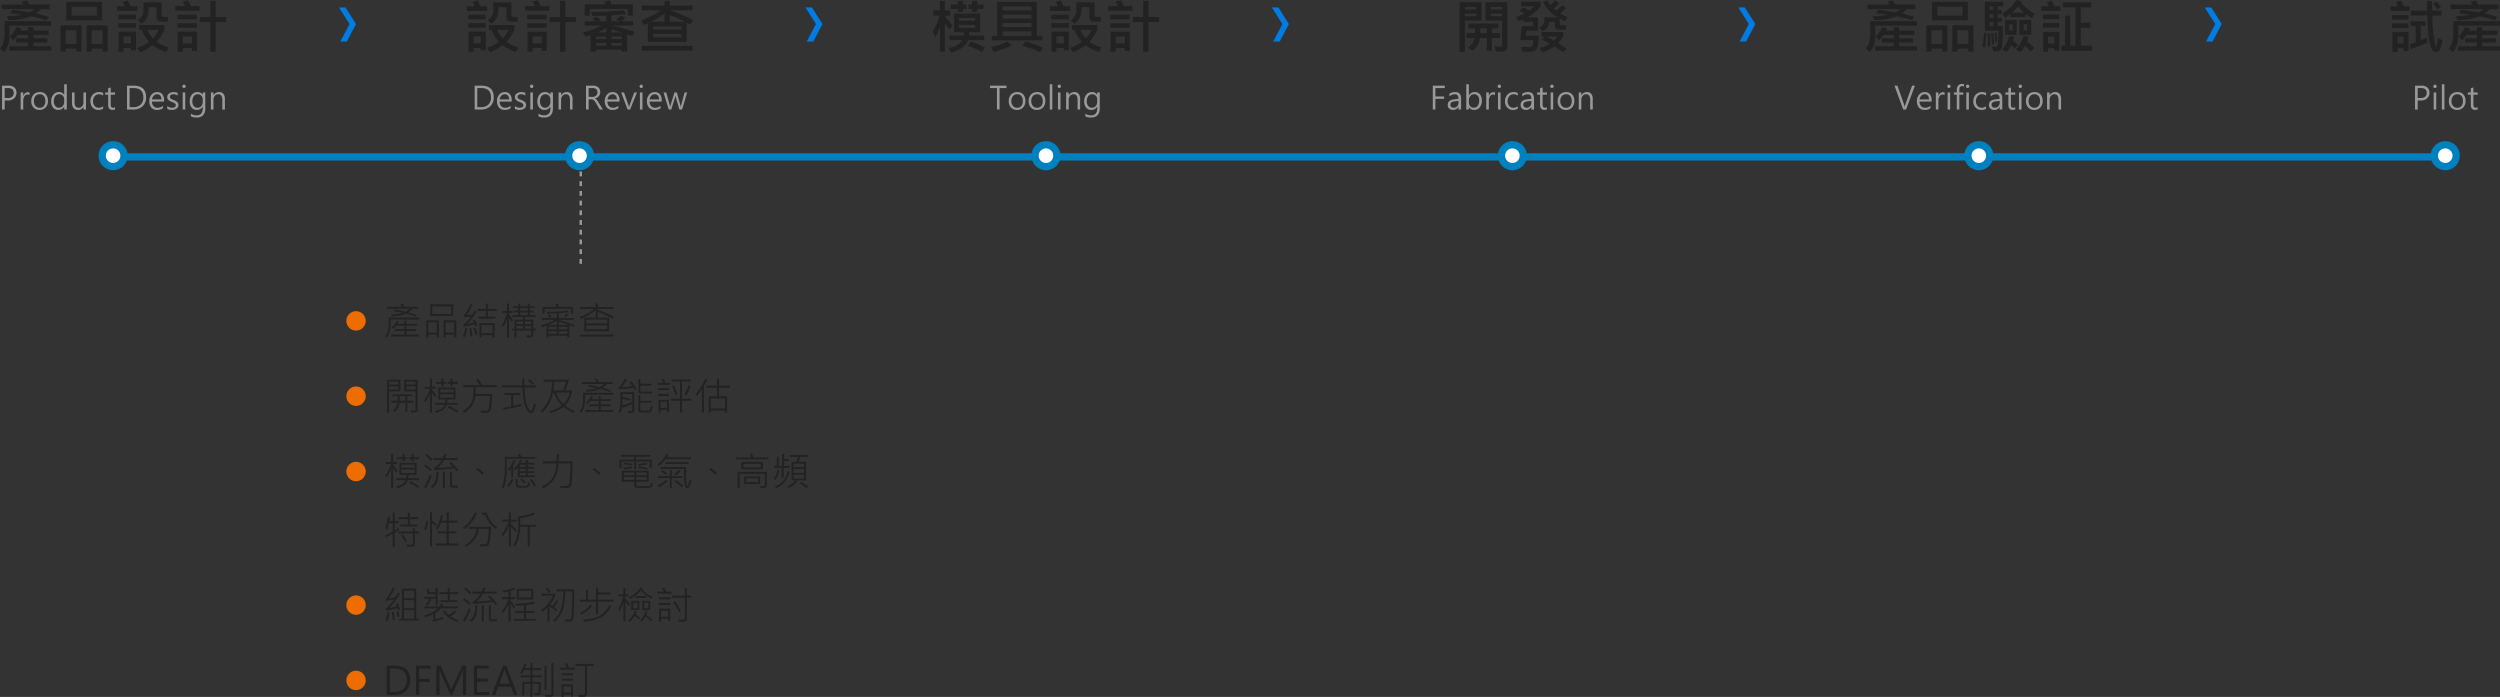 <svg xmlns="http://www.w3.org/2000/svg" width="1029.094" height="286.883" viewBox="0 0 1029.094 286.883">
  <rect x="0" y="0" width="1029.094" height="286.883" fill="#333333" stroke="none"/>
  <g id="capability-edit01" transform="translate(1239.559 -540.914)">
    <path id="Path_416" data-name="Path 416" d="M0,0H960V3H0Z" transform="translate(-1193 604)" fill="#0081bf"/>
    <g id="Group_468" data-name="Group 468" transform="translate(-1433 -469)">
      <path id="Path_438" data-name="Path 438" d="M-44.63-3.732V0h-1.079V-9.833h2.653a3.519,3.519,0,0,1,2.412.768,2.728,2.728,0,0,1,.87,2.158A2.946,2.946,0,0,1-40.8-4.57a3.513,3.513,0,0,1-2.52.838Zm0-5.1v4.094H-43.4a2.76,2.76,0,0,0,1.85-.549,1.952,1.952,0,0,0,.638-1.565q0-1.98-2.336-1.98Zm10.188,2.9a1.375,1.375,0,0,0-.844-.222,1.43,1.43,0,0,0-1.222.708,3.253,3.253,0,0,0-.479,1.857V0h-1.06V-7.021h1.06v1.454h.032a2.44,2.44,0,0,1,.736-1.162,1.667,1.667,0,0,1,1.092-.413,1.907,1.907,0,0,1,.686.1Zm.755,2.514a3.842,3.842,0,0,1,.955-2.758,3.414,3.414,0,0,1,2.6-1.006,3.109,3.109,0,0,1,2.428.971,3.855,3.855,0,0,1,.879,2.685,3.758,3.758,0,0,1-.952,2.679A3.292,3.292,0,0,1-30.3.165a3.242,3.242,0,0,1-2.453-.978A3.614,3.614,0,0,1-33.687-3.421Zm1.079-.044a2.908,2.908,0,0,0,.651,1.987,2.193,2.193,0,0,0,1.736.743A2.108,2.108,0,0,0-28.51-1.46,3.074,3.074,0,0,0-27.9-3.491a3.164,3.164,0,0,0-.6-2.066,2.1,2.1,0,0,0-1.717-.727,2.178,2.178,0,0,0-1.739.752A3.064,3.064,0,0,0-32.608-3.466ZM-19.075,0h-1.054V-1.206h-.025A2.6,2.6,0,0,1-22.579.165,2.612,2.612,0,0,1-24.7-.784a3.888,3.888,0,0,1-.787-2.561A4.2,4.2,0,0,1-24.6-6.129a2.885,2.885,0,0,1,2.33-1.057,2.279,2.279,0,0,1,2.12,1.149h.025v-4.354h1.054Zm-1.054-4.228a2,2,0,0,0-.587-1.46,1.939,1.939,0,0,0-1.438-.6,1.973,1.973,0,0,0-1.654.778,3.36,3.36,0,0,0-.6,2.1,3.04,3.04,0,0,0,.574,1.939,1.868,1.868,0,0,0,1.546.727,1.988,1.988,0,0,0,1.546-.682,2.51,2.51,0,0,0,.613-1.742ZM-11.153,0h-1.06V-1.111h-.025A2.3,2.3,0,0,1-14.4.165q-2.514,0-2.514-2.99v-4.2h1.047V-3q0,2.266,1.727,2.266a1.748,1.748,0,0,0,1.39-.628,2.387,2.387,0,0,0,.54-1.612V-7.021h1.06Zm7.046-.33a3.608,3.608,0,0,1-1.9.5A3.155,3.155,0,0,1-8.42-.809a3.549,3.549,0,0,1-.917-2.536,3.9,3.9,0,0,1,.99-2.793A3.455,3.455,0,0,1-5.713-7.186a3.682,3.682,0,0,1,1.619.343v1.111a2.876,2.876,0,0,0-1.682-.552,2.293,2.293,0,0,0-1.781.778,2.968,2.968,0,0,0-.7,2.066A2.845,2.845,0,0,0-7.6-1.46a2.253,2.253,0,0,0,1.758.724,2.809,2.809,0,0,0,1.739-.616ZM.8-.07A2.045,2.045,0,0,1-.222.152q-1.809,0-1.809-2.038V-6.106H-3.25v-.914h1.219V-8.747L-.978-9.09v2.069H.8v.914H-.978v4.031A1.671,1.671,0,0,0-.736-1.054a.969.969,0,0,0,.806.3A1.127,1.127,0,0,0,.8-.984ZM5.726,0V-9.833H8.392q5.186,0,5.186,4.792a4.908,4.908,0,0,1-1.4,3.669A5.316,5.316,0,0,1,8.29,0ZM6.8-8.842V-.99H8.3a4.215,4.215,0,0,0,3.053-1.054,3.927,3.927,0,0,0,1.092-2.964q0-3.834-4.082-3.834ZM20.985-3.25H16.009a2.722,2.722,0,0,0,.641,1.86,2.182,2.182,0,0,0,1.669.647,3.454,3.454,0,0,0,2.19-.793V-.521a3.983,3.983,0,0,1-2.437.686,2.93,2.93,0,0,1-2.314-.958,3.939,3.939,0,0,1-.847-2.7,3.871,3.871,0,0,1,.917-2.647,2.924,2.924,0,0,1,2.295-1.047A2.616,2.616,0,0,1,20.23-6.3a3.707,3.707,0,0,1,.755,2.476Zm-1.092-.933a2.32,2.32,0,0,0-.476-1.539A1.636,1.636,0,0,0,18.1-6.271a1.9,1.9,0,0,0-1.349.552,2.593,2.593,0,0,0-.733,1.536Zm2.38,2.755a3.325,3.325,0,0,0,2.019.679q1.5,0,1.5-1.009a.907.907,0,0,0-.327-.724,4.769,4.769,0,0,0-1.285-.641,3.828,3.828,0,0,1-1.517-.908,1.734,1.734,0,0,1-.375-1.136,1.724,1.724,0,0,1,.771-1.46,3.144,3.144,0,0,1,1.895-.559,3.916,3.916,0,0,1,1.612.317v1.1a3.179,3.179,0,0,0-1.784-.508,1.7,1.7,0,0,0-1.012.279.864.864,0,0,0-.39.736.888.888,0,0,0,.27.7,4.9,4.9,0,0,0,1.216.628,4.2,4.2,0,0,1,1.609.924,1.675,1.675,0,0,1,.409,1.146,1.718,1.718,0,0,1-.771,1.482,3.358,3.358,0,0,1-1.977.543,3.81,3.81,0,0,1-1.86-.425ZM28.5-9.547a.7.7,0,0,1,.2-.5.651.651,0,0,1,.486-.206.681.681,0,0,1,.5.209.689.689,0,0,1,.206.5.675.675,0,0,1-.206.489.681.681,0,0,1-.5.209.65.65,0,0,1-.492-.2A.691.691,0,0,1,28.5-9.547ZM28.647,0V-7.021H29.7V0Zm9.3-.552q0,3.859-3.656,3.859a4.952,4.952,0,0,1-2.279-.5V1.727a4.683,4.683,0,0,0,2.272.66q2.609,0,2.609-2.8v-.781h-.025A2.666,2.666,0,0,1,34.442.165a2.62,2.62,0,0,1-2.114-.946,3.763,3.763,0,0,1-.793-2.5,4.342,4.342,0,0,1,.87-2.85,2.879,2.879,0,0,1,2.342-1.054,2.306,2.306,0,0,1,2.12,1.149h.025v-.984h1.054ZM36.893-4.228a2,2,0,0,0-.59-1.457,1.923,1.923,0,0,0-1.422-.6,1.993,1.993,0,0,0-1.66.774,3.411,3.411,0,0,0-.606,2.152A2.921,2.921,0,0,0,33.2-1.45a1.868,1.868,0,0,0,1.517.714,2.011,2.011,0,0,0,1.562-.682,2.5,2.5,0,0,0,.616-1.742ZM46.021,0H44.96V-4.012q0-2.272-1.663-2.272a1.8,1.8,0,0,0-1.428.651,2.411,2.411,0,0,0-.559,1.628V0H40.25V-7.021h1.06v1.174h.032a2.52,2.52,0,0,1,2.3-1.339,2.151,2.151,0,0,1,1.765.743,3.318,3.318,0,0,1,.609,2.152Z" transform="translate(240 1055)" fill="#999"/>
      <g id="Group_450" data-name="Group 450" transform="translate(-84.402 372)">
        <circle id="Ellipse_5" data-name="Ellipse 5" cx="6" cy="6" r="6" transform="translate(318.402 696)" fill="#0081bf"/>
        <circle id="Ellipse_6" data-name="Ellipse 6" cx="3" cy="3" r="3" transform="translate(321.402 699)" fill="#fff"/>
      </g>
      <path id="Path_437" data-name="Path 437" d="M69.891,9.7H66.316a11.841,11.841,0,0,1-2.1,1.734,48.059,48.059,0,0,1,5.145,1.395l-.8,1.465a52.9,52.9,0,0,0-6.41-1.664,23.76,23.76,0,0,1-9.187,1.559l-.621-1.629a28.8,28.8,0,0,0,5.977-.551,42.868,42.868,0,0,0-4.711-.6l.961-1.418q3.375.316,7.184,1.008a11.55,11.55,0,0,0,1.863-1.3H50.2V7.766h8.906q-.316-.586-.691-1.207L60.6,6.1q.492.785.938,1.664h8.355Zm.6,6.82H53.355v3.938a9.912,9.912,0,0,1-2.215,6.891l-1.7-1.512a5.665,5.665,0,0,0,1.307-2.168,14.269,14.269,0,0,0,.545-4.629V14.621h19.2Zm.047,10.219H53.309v-1.77h7.676V23.387H56.133V21.652h4.852V20.27H56.766a10.856,10.856,0,0,1-1.945,2.25L53.5,20.844a9.1,9.1,0,0,0,2.66-3.82l1.992.6a3.308,3.308,0,0,1-.352.867h3.188V17.047h2.18v1.441h6.293V20.27H63.164v1.383h5.742v1.734H63.164v1.582h7.371ZM91.465,14.27H76.723V6.676H91.465Zm-2.156-1.9V8.645H78.914v3.727Zm4.465,14.8h-2.1V25.953H87.188v1.219H85.078V16.379h8.7Zm-2.1-3.141v-5.66H87.188v5.66Zm-8.637,3.141H80.906V25.953H76.465v1.219H74.379V16.379h8.66Zm-2.133-3.164V18.371H76.465v5.637Zm25.078-13.582h-8.4V8.48H100.8a15.841,15.841,0,0,0-.82-1.8l2.133-.527A12.228,12.228,0,0,1,103.1,8.48h2.883ZM118.559,14.8h-3.117a1.453,1.453,0,0,1-1.078-.51,1.639,1.639,0,0,1-.48-1.154V8.867H110.59v1.441a6.4,6.4,0,0,1-.791,3.059,5.567,5.567,0,0,1-2.162,2.262l-1.488-1.465A4.576,4.576,0,0,0,108.5,9.723V6.9h7.465v5.344a.545.545,0,0,0,.223.422.672.672,0,0,0,.422.188h1.945Zm-13.148-.891H98.227V11.984h7.184Zm0,3.434H98.227v-1.9h7.184ZM118.828,25.4l-1.008,1.945a18.389,18.389,0,0,1-5.5-2.812,21.8,21.8,0,0,1-5.215,2.883l-1.219-1.828a14.86,14.86,0,0,0,4.9-2.473,16.2,16.2,0,0,1-3.023-4.945h-1.09V16.2h10.465v1.969a19.037,19.037,0,0,1-3.234,4.922A14.243,14.243,0,0,0,118.828,25.4Zm-3.984-7.23h-4.781a12.518,12.518,0,0,0,2.309,3.551A13.219,13.219,0,0,0,114.844,18.172Zm-9.41,8.473h-2.086v-.961h-3.023v1.535H98.285v-8.3h7.148Zm-2.086-2.906V20.891h-3.023v2.848ZM131.59,10.332h-9.984v-1.9h3.961a16.868,16.868,0,0,0-.891-1.945l2.238-.41a15.78,15.78,0,0,1,1.055,2.355h3.621Zm10.969,4.652h-4.371V27.2h-2.18V14.984H131.73V12.875h4.277v-6.6h2.18v6.6h4.371Zm-12.094-1.078h-7.992V11.984h7.992Zm0,3.457h-7.992v-1.9h7.992Zm.047,9.527h-2.086V25.684H124.7V27.2H122.59v-8.25h7.922Zm-2.086-3.117V20.914H124.7v2.859Z" transform="translate(144 1004)" fill="#222"/>
    </g>
    <g id="Group_469" data-name="Group 469" transform="translate(-1241 -469)">
      <path id="Path_431" data-name="Path 431" d="M-43.17,0V-9.833H-40.5q5.186,0,5.186,4.792a4.908,4.908,0,0,1-1.4,3.669A5.316,5.316,0,0,1-40.606,0Zm1.079-8.842V-.99h1.5A4.215,4.215,0,0,0-37.54-2.044a3.927,3.927,0,0,0,1.092-2.964q0-3.834-4.082-3.834ZM-27.911-3.25h-4.977a2.722,2.722,0,0,0,.641,1.86,2.182,2.182,0,0,0,1.669.647,3.454,3.454,0,0,0,2.19-.793V-.521a3.983,3.983,0,0,1-2.437.686,2.93,2.93,0,0,1-2.314-.958,3.939,3.939,0,0,1-.847-2.7,3.871,3.871,0,0,1,.917-2.647,2.924,2.924,0,0,1,2.295-1.047,2.616,2.616,0,0,1,2.107.889,3.707,3.707,0,0,1,.755,2.476ZM-29-4.183a2.32,2.32,0,0,0-.476-1.539,1.636,1.636,0,0,0-1.314-.549,1.9,1.9,0,0,0-1.349.552,2.593,2.593,0,0,0-.733,1.536Zm2.38,2.755A3.325,3.325,0,0,0-24.6-.749q1.5,0,1.5-1.009a.907.907,0,0,0-.327-.724,4.769,4.769,0,0,0-1.285-.641,3.828,3.828,0,0,1-1.517-.908,1.734,1.734,0,0,1-.375-1.136,1.724,1.724,0,0,1,.771-1.46,3.144,3.144,0,0,1,1.895-.559,3.916,3.916,0,0,1,1.612.317v1.1a3.179,3.179,0,0,0-1.784-.508,1.7,1.7,0,0,0-1.012.279.864.864,0,0,0-.39.736.888.888,0,0,0,.27.7,4.9,4.9,0,0,0,1.216.628,4.2,4.2,0,0,1,1.609.924,1.675,1.675,0,0,1,.409,1.146,1.718,1.718,0,0,1-.771,1.482,3.358,3.358,0,0,1-1.977.543,3.81,3.81,0,0,1-1.86-.425ZM-20.4-9.547a.7.7,0,0,1,.2-.5.651.651,0,0,1,.486-.206.681.681,0,0,1,.5.209.689.689,0,0,1,.206.5.675.675,0,0,1-.206.489.681.681,0,0,1-.5.209.65.65,0,0,1-.492-.2A.691.691,0,0,1-20.4-9.547ZM-20.249,0V-7.021H-19.2V0Zm9.3-.552q0,3.859-3.656,3.859a4.952,4.952,0,0,1-2.279-.5V1.727a4.683,4.683,0,0,0,2.272.66Q-12,2.387-12-.413v-.781h-.025A2.666,2.666,0,0,1-14.454.165a2.62,2.62,0,0,1-2.114-.946,3.763,3.763,0,0,1-.793-2.5,4.342,4.342,0,0,1,.87-2.85,2.879,2.879,0,0,1,2.342-1.054,2.306,2.306,0,0,1,2.12,1.149H-12v-.984h1.054ZM-12-4.228a2,2,0,0,0-.59-1.457,1.923,1.923,0,0,0-1.422-.6,1.993,1.993,0,0,0-1.66.774,3.411,3.411,0,0,0-.606,2.152A2.921,2.921,0,0,0-15.7-1.45a1.868,1.868,0,0,0,1.517.714,2.012,2.012,0,0,0,1.562-.682A2.5,2.5,0,0,0-12-3.161ZM-2.875,0h-1.06V-4.012q0-2.272-1.663-2.272a1.8,1.8,0,0,0-1.428.651,2.411,2.411,0,0,0-.559,1.628V0h-1.06V-7.021h1.06v1.174h.032a2.52,2.52,0,0,1,2.3-1.339,2.151,2.151,0,0,1,1.765.743,3.318,3.318,0,0,1,.609,2.152Zm12.5,0H8.334L6.684-2.768a3.533,3.533,0,0,0-.958-1.165,1.832,1.832,0,0,0-1.009-.276H3.745V0H2.666V-9.833H5.561a3.166,3.166,0,0,1,2.152.7,2.41,2.41,0,0,1,.8,1.92A2.59,2.59,0,0,1,6.335-4.57v.025A1.969,1.969,0,0,1,7-4.082a8.685,8.685,0,0,1,.79,1.13ZM3.745-8.83v3.618H5.351a2.062,2.062,0,0,0,1.46-.524,1.809,1.809,0,0,0,.565-1.393,1.576,1.576,0,0,0-.514-1.25,2.208,2.208,0,0,0-1.5-.451ZM16.459-3.25H11.483a2.722,2.722,0,0,0,.641,1.86,2.182,2.182,0,0,0,1.669.647,3.454,3.454,0,0,0,2.19-.793V-.521a3.983,3.983,0,0,1-2.437.686,2.93,2.93,0,0,1-2.314-.958,3.939,3.939,0,0,1-.847-2.7A3.871,3.871,0,0,1,11.3-6.138,2.924,2.924,0,0,1,13.6-7.186,2.616,2.616,0,0,1,15.7-6.3a3.707,3.707,0,0,1,.755,2.476Zm-1.092-.933a2.32,2.32,0,0,0-.476-1.539,1.636,1.636,0,0,0-1.314-.549,1.9,1.9,0,0,0-1.349.552A2.593,2.593,0,0,0,11.5-4.183Zm8.265-2.837L20.82,0H19.8L17.139-7.021h1.168l1.809,5.154a4.5,4.5,0,0,1,.248.958H20.4a4.568,4.568,0,0,1,.216-.933l1.9-5.18Zm1.079-2.526a.7.7,0,0,1,.2-.5.651.651,0,0,1,.486-.206.681.681,0,0,1,.5.209.689.689,0,0,1,.206.5.675.675,0,0,1-.206.489.681.681,0,0,1-.5.209.65.65,0,0,1-.492-.2A.691.691,0,0,1,24.711-9.547ZM24.857,0V-7.021h1.054V0ZM33.82-3.25H28.844a2.722,2.722,0,0,0,.641,1.86,2.182,2.182,0,0,0,1.669.647,3.454,3.454,0,0,0,2.19-.793V-.521a3.983,3.983,0,0,1-2.437.686,2.93,2.93,0,0,1-2.314-.958,3.939,3.939,0,0,1-.847-2.7,3.871,3.871,0,0,1,.917-2.647,2.924,2.924,0,0,1,2.295-1.047,2.616,2.616,0,0,1,2.107.889,3.707,3.707,0,0,1,.755,2.476Zm-1.092-.933a2.32,2.32,0,0,0-.476-1.539,1.636,1.636,0,0,0-1.314-.549,1.9,1.9,0,0,0-1.349.552,2.593,2.593,0,0,0-.733,1.536ZM44.307-7.021,42.2,0H41.1L39.628-5.084a3.1,3.1,0,0,1-.108-.635H39.5a2.821,2.821,0,0,1-.146.622L37.756,0H36.7L34.569-7.021H35.68l1.485,5.326a3.22,3.22,0,0,1,.1.622h.051a3.237,3.237,0,0,1,.127-.635l1.644-5.313h.965l1.479,5.338a4.5,4.5,0,0,1,.1.622h.057a2.442,2.442,0,0,1,.114-.622l1.46-5.338Z" transform="translate(240 1055)" fill="#999"/>
      <g id="Group_450-2" data-name="Group 450" transform="translate(-84.402 372)">
        <circle id="Ellipse_5-2" data-name="Ellipse 5" cx="6" cy="6" r="6" transform="translate(318.402 696)" fill="#0081bf"/>
        <circle id="Ellipse_6-2" data-name="Ellipse 6" cx="3" cy="3" r="3" transform="translate(321.402 699)" fill="#fff"/>
      </g>
      <line id="Line_37" data-name="Line 37" y2="40" transform="translate(240.5 1080.5)" fill="none" stroke="#999" stroke-width="1" stroke-dasharray="2"/>
      <path id="Path_430" data-name="Path 430" d="M57.984,10.426h-8.4V8.48H52.8a15.841,15.841,0,0,0-.82-1.8l2.133-.527A12.228,12.228,0,0,1,55.1,8.48h2.883ZM70.559,14.8H67.441a1.453,1.453,0,0,1-1.078-.51,1.639,1.639,0,0,1-.48-1.154V8.867H62.59v1.441a6.4,6.4,0,0,1-.791,3.059,5.567,5.567,0,0,1-2.162,2.262l-1.488-1.465A4.576,4.576,0,0,0,60.5,9.723V6.9h7.465v5.344a.545.545,0,0,0,.223.422.672.672,0,0,0,.422.188h1.945ZM57.41,13.906H50.227V11.984H57.41Zm0,3.434H50.227v-1.9H57.41ZM70.828,25.4,69.82,27.348a18.389,18.389,0,0,1-5.5-2.812,21.8,21.8,0,0,1-5.215,2.883L57.891,25.59a14.86,14.86,0,0,0,4.9-2.473,16.2,16.2,0,0,1-3.023-4.945h-1.09V16.2H69.141v1.969a19.037,19.037,0,0,1-3.234,4.922A14.243,14.243,0,0,0,70.828,25.4Zm-3.984-7.23H62.063a12.518,12.518,0,0,0,2.309,3.551A13.219,13.219,0,0,0,66.844,18.172Zm-9.41,8.473H55.348v-.961H52.324v1.535H50.285v-8.3h7.148Zm-2.086-2.906V20.891H52.324v2.848ZM83.59,10.332H73.605v-1.9h3.961a16.868,16.868,0,0,0-.891-1.945l2.238-.41a15.78,15.78,0,0,1,1.055,2.355H83.59Zm10.969,4.652H90.188V27.2h-2.18V14.984H83.73V12.875h4.277v-6.6h2.18v6.6h4.371ZM82.465,13.906H74.473V11.984h7.992Zm0,3.457H74.473v-1.9h7.992Zm.047,9.527H80.426V25.684H76.7V27.2H74.59v-8.25h7.922Zm-2.086-3.117V20.914H76.7v2.859Zm37.512-11.426h-2.062V9.582H100.2v2.766H98.109V7.73h8.672a8.273,8.273,0,0,0-.539-1.359l2.262-.293a10.385,10.385,0,0,1,.6,1.652h8.836Zm.621,6.621-.738,1.852q-.855-.352-2.238-.8v7.148h-2.156v-.809H102.738v.809h-2.156V20.387q-.762.258-2.109.621l-1.031-1.8a28.154,28.154,0,0,0,7.582-2.777H98.156V14.668h4.371a5.883,5.883,0,0,0-1.219-.961l1.746-.949a10.9,10.9,0,0,1,1.652,1.383l-.949.527h3.258v-2.3l-5.66.188-.68-1.77q.82.023,1.711.023a115.511,115.511,0,0,0,11.906-.727l.738,1.652q-2.52.281-5.906.5v2.426h3.316L111.117,14a12.84,12.84,0,0,0,1.875-1.652l1.852.855a14.786,14.786,0,0,1-1.488,1.465h4.652v1.758H109.3Q114.75,17.691,118.559,18.969Zm-11.543.316V17.363a26.315,26.315,0,0,1-3.621,1.922Zm6.41,0q-1.9-.633-4.3-1.277v1.277Zm0,2.73V20.961h-4.3v1.055Zm-6.41,0V20.961h-4.277v1.055Zm6.41,2.684V23.6h-4.3v1.1Zm-6.41,0V23.6h-4.277v1.1ZM142.8,14.234l-1.184,1.852q-.762-.492-1.512-.891v7.992H124.1v-7.7a12.53,12.53,0,0,1-1.559.691l-1.1-1.887a31.978,31.978,0,0,0,7.922-4.113h-7.711V8.188h9.363V6.277h2.133v1.91h9.363V10.18h-9.363A54.315,54.315,0,0,1,142.8,14.234Zm-11.789.633v-3.41a29.5,29.5,0,0,1-5.5,3.41Zm8.4,0a43.833,43.833,0,0,0-6.27-2.672v2.672Zm-1.488,3.258V16.813H126.293v1.313Zm0,3.176V19.906H126.293V21.3Zm4.605,5.414H121.7V24.781h20.836Z" transform="translate(144 1004)" fill="#222"/>
      <g id="Group_474" data-name="Group 474" transform="translate(-120 -64)">
        <path id="Path_432" data-name="Path 432" d="M14.625,5.992H12.18a7.918,7.918,0,0,1-1.719,1.539A29.482,29.482,0,0,1,13.875,8.6l-.453.656A29.331,29.331,0,0,0,9.469,8.039a15.6,15.6,0,0,1-5.68,1.117l-.281-.734a23.1,23.1,0,0,0,4.672-.7Q6.3,7.289,4.43,7L4.8,6.344q2.492.391,4.563.914A6.73,6.73,0,0,0,11.07,5.992H1.922V5.211h6A4.742,4.742,0,0,0,7.234,4.1l.75-.336a7.013,7.013,0,0,1,.844,1.445h5.8Zm.4,4.414H3.266v1.586q0,4.078-1.648,5.906l-.578-.578A5.846,5.846,0,0,0,2.078,15.3a7.961,7.961,0,0,0,.367-2.328V9.609H15.023Zm-.141,7.023H3.391v-.766H8.9V15.156H4.992v-.781H8.9V12.969H5.469A7.712,7.712,0,0,1,4.227,14.3l-.5-.672a8.689,8.689,0,0,0,2.094-2.75l.773.25A10.67,10.67,0,0,1,6,12.2H8.9V10.891h.8V12.2h4.4v.766H9.7v1.406h4.063v.781H9.7v1.508h5.188ZM28.992,8.969H19.57V4.219h9.422Zm-.836-.8V5.031H20.414V8.172ZM30.273,17.8h-.852V16.664H25.859V17.8h-.852V10.789h5.266Zm-.852-1.945V11.625H25.859v4.227Zm-6.3,1.945h-.828V16.664H18.75V17.8h-.859V10.789h5.227Zm-.844-1.945V11.625H18.75v4.227ZM46.93,6.844H43.25V9.289h3.164v.781H39.375V9.289h3.07V6.844H38.93V6.07h3.516V3.883h.8V6.07h3.68ZM38.977,13l-.734.383a3.951,3.951,0,0,0-.32-.93,44.6,44.6,0,0,1-4.594.9L33.1,12.57a13.579,13.579,0,0,0,3.188-3.3q-1.867.2-2.852.258L33.281,8.8A15.689,15.689,0,0,0,36.2,3.9l.734.32A17.332,17.332,0,0,1,34.547,8.6q1.422-.062,2.32-.2a18.284,18.284,0,0,0,.953-1.7l.742.4a19.05,19.05,0,0,1-3.875,5.219,24.394,24.394,0,0,0,2.883-.609,4.4,4.4,0,0,0-.453-.9l.742-.352A12.551,12.551,0,0,1,38.977,13ZM46,17.8h-.812v-.906H40.609V17.8h-.82V11.93H46Zm-.812-1.727V12.727H40.609V16.07Zm-6.211.469-.781.3a16.6,16.6,0,0,0-.789-2.758l.7-.3A11.6,11.6,0,0,1,38.977,16.539Zm-4.211-2.516a13.915,13.915,0,0,1-1.008,3.648l-.781-.414a11.409,11.409,0,0,0,1.008-3.43Zm2.063,3.2-.891.125a18.14,18.14,0,0,0-.289-3.25l.766-.187A15.509,15.509,0,0,1,36.828,17.227ZM53.6,10.8l-.609.656a11.733,11.733,0,0,0-1.008-1.9v8.25h-.836V10.055a21.161,21.161,0,0,1-1.5,3.375l-.594-.625A20.606,20.606,0,0,0,51.1,7.719H49.3v-.8h1.852V3.867h.836V6.922h1.469v.8H51.984v.563A17.462,17.462,0,0,1,53.6,10.8Zm9.438,4.164H61.953v1.6a1.307,1.307,0,0,1-.215.8,1.077,1.077,0,0,1-.48.383,3.182,3.182,0,0,1-.961.1q-.438,0-.969-.039L59.008,17q.516.047,1.664.047a.421.421,0,0,0,.477-.477v-1.6H55.023v2.844h-.781V14.969H53.133v-.75h1.109v-3.75H57.7v-1.1H53.313V8.648h2.445V7.531H54.109V6.789h1.648V5.719H53.68V5h2.078V3.883h.789V5H59.68V3.883h.813V5h2.055v.719H60.492v1.07h1.633v.742H60.492V8.648h2.375v.719H58.477v1.1h3.477v3.75h1.086ZM59.68,6.789V5.719H56.547v1.07Zm0,1.859V7.531H56.547V8.648Zm1.469,3.68V11.211H58.477v1.117Zm-3.453,0V11.211H55.023v1.117Zm3.453,1.891V13.078H58.477v1.141Zm-3.453,0V13.078H55.023v1.141ZM78.352,8.07h-.8V6.023H66.578V8.07h-.836V5.242h5.891a10.713,10.713,0,0,0-.516-1.2l.773-.258a15.517,15.517,0,0,1,.641,1.461h5.82Zm.688,4.672-.352.75a15.81,15.81,0,0,0-1.906-.766V17.8h-.8v-.672H68.211V17.8h-.8V12.969q-.961.344-1.922.609l-.445-.719a28.637,28.637,0,0,0,5.875-2.289h-5.43V9.828h6.164V7.9Q70,8,67.711,7.977l-.273-.734q.7.023,1.4.023a52.319,52.319,0,0,0,7.406-.555l.3.719-4.055.438V9.828h6.164v.742H72.492v.094A61.632,61.632,0,0,1,79.039,12.742Zm-7.391-.078v-1.7a25.178,25.178,0,0,1-3.508,1.7Zm4.9,0Q75.008,12.1,72.492,11.4v1.266Zm-.562,1.844V13.414H72.492v1.094Zm-4.336,0V13.414H68.211v1.094Zm4.336,1.867V15.242H72.492v1.133Zm-4.336,0V15.242H68.211v1.133Zm4.734-7.937a7.369,7.369,0,0,1-1.055,1.156l-.719-.4A7.822,7.822,0,0,0,75.68,8.07Zm-6.875.883-.758.352a9.04,9.04,0,0,0-.891-1.07l.719-.367A8.677,8.677,0,0,1,69.508,9.32Zm25.578,0-.492.734a31.707,31.707,0,0,0-6.133-2.7v2.3H93.2v5.617H82.945V9.656h4.7V6.523A18.647,18.647,0,0,1,81.508,10.1l-.562-.734a16.65,16.65,0,0,0,6.047-3.281H81.117v-.8h6.531V3.766h.813V5.289h6.531v.8H88.461v.438A35.791,35.791,0,0,1,95.086,9.32Zm-2.734,2.7v-1.57H83.773v1.57Zm0,2.414V12.844H83.773v1.594Zm2.719,3.008H81.086v-.8H95.07Z" transform="translate(279 1195)" fill="#222"/>
        <circle id="Ellipse_7" data-name="Ellipse 7" cx="4" cy="4" r="4" transform="translate(264 1202)" fill="#ed6d00"/>
      </g>
      <g id="Group_475" data-name="Group 475" transform="translate(-120 -33)">
        <path id="Path_433" data-name="Path 433" d="M14.32,16.555a.993.993,0,0,1-.379.906,2.7,2.7,0,0,1-1.355.242q-.406,0-.891-.016l-.32-.844a14.839,14.839,0,0,0,1.758.063.311.311,0,0,0,.352-.352V9.031H8.813v-4.8H14.32ZM13.484,6.2V5H9.664V6.2Zm0,2.063V6.953H9.664V8.266ZM7.3,9.031H2.578v8.7h-.82V4.234H7.3ZM6.461,6.2V5H2.578V6.2Zm0,2.063V6.953H2.578V8.266Zm6.211,5.375H10.141V17.4H9.313V13.641H6.883A5.228,5.228,0,0,1,4.9,17.477l-.8-.461a4.8,4.8,0,0,0,1.969-3.375H3.469v-.8H6.125V11H4.016v-.766h8.031V11H10.141v1.844h2.531Zm-3.359-.8V11H6.961v1.844ZM30.945,5.9H28.656V6.8h-.8V5.9H26.672V5.141h1.188V3.813h.8V5.141h2.289Zm-4.883,0H25.008V6.8h-.852V5.9H21.8V5.141h2.352V3.813h.852V5.141h1.055Zm-3.984,4.992-.625.523a19.606,19.606,0,0,0-1.2-1.9v8.336h-.82V9.961a18.4,18.4,0,0,1-1.867,3.484l-.562-.625a19.068,19.068,0,0,0,2.414-4.906H17.25V7.125h2.188V3.813h.82V7.125h1.6v.789h-1.6v.352A20.394,20.394,0,0,1,22.078,10.891Zm8.789,3.633H26.273q-.68,2.539-4.352,3.328l-.469-.742q3.25-.586,3.984-2.586h-3.82V13.75h4a8.254,8.254,0,0,0,.156-1.391H22.867V7.414h7.055v4.945H26.609a12.251,12.251,0,0,1-.148,1.391h4.406ZM29.133,9.461V8.172H23.648V9.461Zm0,2.148V10.2H23.648v1.406Zm1.938,5.547-.508.656A22.389,22.389,0,0,0,26.8,15.672l.531-.641A24.2,24.2,0,0,1,31.07,17.156ZM46.992,7.289H38.273q0,1.258-.078,2.781h6.844a34.953,34.953,0,0,1-.281,4.348,10.526,10.526,0,0,1-.516,2.508,1.513,1.513,0,0,1-.707.723,5.682,5.682,0,0,1-2,.219q-.531,0-1.039-.016l-.25-.9q.75.047,1.492.047a4.286,4.286,0,0,0,1.395-.125.877.877,0,0,0,.379-.426,11.4,11.4,0,0,0,.371-2.066,34.059,34.059,0,0,0,.277-3.477H38.109q-.3,4.18-4.492,6.891l-.687-.672a9.758,9.758,0,0,0,2.629-2.2,6.607,6.607,0,0,0,1.5-2.937,24.726,24.726,0,0,0,.328-4.7H33.172V6.422h6.688A11.512,11.512,0,0,0,38.32,4.133l.813-.383a12.133,12.133,0,0,1,1.7,2.672h6.164Zm16.016,7.086q-.711,3.6-2.047,3.6a1.136,1.136,0,0,1-.621-.2,3.978,3.978,0,0,1-.855-.98,8.851,8.851,0,0,1-.984-1.934,13.442,13.442,0,0,1-.652-3.266q-.215-2.113-.309-4.2H49.172V6.539h8.3q-.063-1.781-.047-2.758h.836q0,1.9.047,2.758h4.656V7.4H58.336q.063,1.664.4,4.477A9.673,9.673,0,0,0,59.879,15.9q.809,1.215,1.09,1.215.391,0,.762-1.145A10.144,10.144,0,0,0,62.2,13.93Zm-.75-8.609-.7.484a9.743,9.743,0,0,0-1.8-1.7l.688-.547A8.818,8.818,0,0,1,62.258,5.766ZM57.086,15q-3.883.984-7.3,1.6l-.2-.836q1.3-.211,3.281-.586V10.539H50.031V9.672h6.609v.867H53.68v4.445q1.875-.4,3.406-.812Zm21.953,2.2-.492.734a21.332,21.332,0,0,1-4.148-2.5A16.445,16.445,0,0,1,69.1,17.9l-.539-.758a14.517,14.517,0,0,0,5.18-2.281,18.1,18.1,0,0,1-3.359-5.367h-.3a15.072,15.072,0,0,1-4.492,8.242l-.625-.656a16.186,16.186,0,0,0,3.457-4.828,23.747,23.747,0,0,0,1.34-7.2H66.211V4.2H76.688q-.578,1.8-1.57,4.445h2.945a12.886,12.886,0,0,1-2.992,6.227A18.5,18.5,0,0,0,79.039,17.2ZM75.484,5.047H70.609q-.211,2.406-.352,3.6h3.984Q75.008,6.555,75.484,5.047Zm1.508,4.445H71.3a15.475,15.475,0,0,0,3.117,4.836A10.618,10.618,0,0,0,76.992,9.492Zm17.633-3.5H92.18a7.918,7.918,0,0,1-1.719,1.539A29.482,29.482,0,0,1,93.875,8.6l-.453.656a29.331,29.331,0,0,0-3.953-1.219,15.6,15.6,0,0,1-5.68,1.117l-.281-.734a23.1,23.1,0,0,0,4.672-.7Q86.3,7.289,84.43,7l.367-.656q2.492.391,4.563.914A6.73,6.73,0,0,0,91.07,5.992H81.922V5.211h6A4.742,4.742,0,0,0,87.234,4.1l.75-.336a7.013,7.013,0,0,1,.844,1.445h5.8Zm.4,4.414H83.266v1.586q0,4.078-1.648,5.906l-.578-.578A5.846,5.846,0,0,0,82.078,15.3a7.961,7.961,0,0,0,.367-2.328V9.609H95.023Zm-.141,7.023H83.391v-.766H88.9V15.156H84.992v-.781H88.9V12.969h-3.43A7.712,7.712,0,0,1,84.227,14.3l-.5-.672a8.689,8.689,0,0,0,2.094-2.75l.773.25A10.67,10.67,0,0,1,86,12.2h2.9V10.891h.8V12.2h4.4v.766H89.7v1.406h4.063v.781H89.7v1.508h5.188Zm9.711-9.437-.656.531a8.637,8.637,0,0,0-.609-.961q-2.9.414-5.969.57l-.3-.687a9.2,9.2,0,0,0,2.578-3.617l.828.211A13.276,13.276,0,0,1,98.367,7.3q2.508-.2,4.43-.461a12.5,12.5,0,0,0-1.344-1.508l.727-.461A12.327,12.327,0,0,1,104.594,7.992Zm6.273,1.922h-4.656A.912.912,0,0,1,105.5,9.6a1.081,1.081,0,0,1-.277-.742V3.883h.8v2h4.578v.766h-4.578V8.742q0,.383.43.383h4.422Zm-7.312,6.977a.883.883,0,0,1-.293.672,1.074,1.074,0,0,1-.648.3q-.355.031-1.527.031l-.336-.8q.383.023.75.023a5.439,5.439,0,0,0,1-.055.268.268,0,0,0,.223-.289v-2.6q-2.3,1.039-3.773,1.547l-.367-.539a9.206,9.206,0,0,1-.758,2.688l-.734-.422a10.476,10.476,0,0,0,.734-3.82V9.32h5.734Zm-.836-3.617V10.117H98.672v1.141a21.692,21.692,0,0,1,3.469.945l-.383.719a24.745,24.745,0,0,0-3.086-.852v1.555q0,.672-.062,1.313A35.148,35.148,0,0,0,102.719,13.273Zm8.32,1.82a5.324,5.324,0,0,1-.336,1.77,1.4,1.4,0,0,1-.605.723,3.46,3.46,0,0,1-1.3.164l-2.4-.031a1.214,1.214,0,0,1-.867-.309,1.078,1.078,0,0,1-.328-.824V10.57h.813v2.32h4.594v.766h-4.594v2.852q0,.461.578.461,2.438,0,2.781-.039a.756.756,0,0,0,.547-.316,4.659,4.659,0,0,0,.32-1.723Zm7.188-8.781h-5.141v-.82h2.383a5.406,5.406,0,0,0-.75-1.437l.789-.32a11.148,11.148,0,0,1,.875,1.758h1.844Zm8.766,6.547H123.2v4.922h-.836V12.859h-3.789v-.82h3.789V4.969h-3.5v-.82h7.867v.82H123.2v7.07h3.789Zm-5.758-2.547-.789.352a18.822,18.822,0,0,0-1.375-3.789l.719-.352A18.784,18.784,0,0,1,121.234,10.313Zm5.422-3.453a17.1,17.1,0,0,1-1.68,3.82l-.766-.367a17.83,17.83,0,0,0,1.664-3.773ZM117.82,8.484h-4.492V7.7h4.492Zm0,2.453h-4.492v-.8h4.492Zm0,6.672h-.828v-.992h-2.656V17.75h-.8V12.484h4.281Zm-.828-1.8V13.289h-2.625v2.523ZM133.523,4.055q-.25.625-.781,1.68l-.531,1.039V17.766h-.836V8.219a18.2,18.2,0,0,1-2.094,2.641l-.453-.789a20.87,20.87,0,0,0,3.922-6.3Zm9.438,3.477H138.43v3.563h3.328v6.672H140.9v-.859h-5.859v.859h-.859V11.094h3.391V7.531h-4.227V6.68h4.227v-2.9h.859v2.9h4.531ZM140.9,16.086V11.945h-5.859v4.141Z" transform="translate(279 1195)" fill="#222"/>
        <circle id="Ellipse_7-2" data-name="Ellipse 7" cx="4" cy="4" r="4" transform="translate(264 1202)" fill="#ed6d00"/>
      </g>
      <g id="Group_477" data-name="Group 477" transform="translate(-120 53)">
        <path id="Path_435" data-name="Path 435" d="M7.148,6.266A43.765,43.765,0,0,1,2.7,12.234q1.352-.25,3.156-.758-.125-.367-.391-1.008L6.2,10.2a14.917,14.917,0,0,1,.891,2.7l-.766.219q-.133-.6-.227-.891Q3.8,12.867,1.484,13.3l-.234-.7A24.173,24.173,0,0,0,4.531,8.7q-2.484.4-3.062.5L1.3,8.422a18.109,18.109,0,0,0,2.9-4.7l.8.258A22.215,22.215,0,0,1,2.461,8.2q1.047-.117,2.625-.375.359-.492,1.281-1.93Zm7.875,11.086H6.75V16.57H7.875V4.2h5.914V16.57h1.234Zm-2.062-9.2V5.016H8.719V8.148Zm0,4.117v-3.3H8.719v3.3Zm0,4.3V13.063H8.719V16.57ZM6.867,15.7l-.758.242a14.093,14.093,0,0,0-.492-2.18l.7-.234A12.513,12.513,0,0,1,6.867,15.7ZM4.93,17.047l-.836.148a20.571,20.571,0,0,0-.383-3.312l.781-.133A23.442,23.442,0,0,1,4.93,17.047ZM2.766,14.023a22.147,22.147,0,0,1-.828,3.742l-.82-.3A18.372,18.372,0,0,0,2.031,13.8Zm28.242-7.57H27.617V8.969h3.055V9.75H23.711V8.969h3.055V6.453H23.344V5.688h3.422V3.852H27.6V5.688h3.406Zm-8.4,4.438h-.82v-2.5h-1.9a4.353,4.353,0,0,1-1.75,2.867l-.617-.594a3.3,3.3,0,0,0,1.516-2.273H17.148V7.625h4.641V6.453h-3.5V4.219h.844V5.672h2.656v-1.8h.82Zm8.4,1.469H23.82A9.107,9.107,0,0,1,21.6,14.25v2.57a25.61,25.61,0,0,0,3.148-.875l.289.7a31.409,31.409,0,0,1-4.273,1.18l-.32-.719q.336-.148.336-.4V14.664a14.543,14.543,0,0,1-3.273,1.328l-.469-.75a12.384,12.384,0,0,0,5.648-2.883H17.133v-.8h6.82a4.476,4.476,0,0,0-.5-.961l.836-.258q.289.508.609,1.219h6.109Zm.094,4.781-.477.773q-4.406-1.641-5.727-4.336l.75-.336a6.95,6.95,0,0,0,1.453,1.8,9.9,9.9,0,0,0,2.531-1.773l.594.539a11.615,11.615,0,0,1-2.406,1.766A11.067,11.067,0,0,0,31.1,17.141Zm15.953-6.7-.7.547a11.775,11.775,0,0,0-.961-1.3q-4.719.547-8.187.8l-.211-.828A8.683,8.683,0,0,0,40.227,6.3H36.883V5.461H40.7a18.171,18.171,0,0,0,.75-1.711l.867.227q-.148.4-.656,1.484H46.8V6.3H41.234a10.54,10.54,0,0,1-2.672,3.25q3.07-.2,6.188-.562a11.839,11.839,0,0,0-1.422-1.375l.656-.562A19.125,19.125,0,0,1,47.055,10.438ZM36.43,5.961l-.555.672a15.925,15.925,0,0,0-2.367-2.211l.555-.656A19.917,19.917,0,0,1,36.43,5.961Zm-.289,4.289-.586.625a14.619,14.619,0,0,0-2.516-2.117l.516-.656A17.149,17.149,0,0,1,36.141,10.25Zm10.852,7.391H44.867q-1.2,0-1.2-1.133V11.094h.813v5.3q0,.43.484.43h2.031Zm-5.406.188H40.75V11.094h.836Zm-2.7-6.734a13.93,13.93,0,0,1-.477,4.234,5.254,5.254,0,0,1-2.039,2.5l-.656-.617a4.845,4.845,0,0,0,1.641-1.719,8.865,8.865,0,0,0,.68-4.4Zm-2.7,1.586a28.477,28.477,0,0,1-2.453,5.2l-.7-.578a24.784,24.784,0,0,0,2.383-5.07Zm18.352-.914-.578.641a10.992,10.992,0,0,0-1.375-2v7.406h-.836V10.375a22.27,22.27,0,0,1-2.156,3.953l-.562-.656A21.807,21.807,0,0,0,51.7,8.555H49.1v-.8h2.641V5.383l-1.953.367-.43-.8a17.135,17.135,0,0,0,4.625-1.1l.492.734q-1.172.4-1.9.609V7.75h1.9v.8h-1.9v.656A14.466,14.466,0,0,1,54.531,11.766Zm7.453-3.1H55.117V4.3h6.867Zm-.852-.812V5.094H55.969V7.852Zm1.875,9.578H54v-.781h4.109V14.2H54.563v-.8h3.547v-2.32q-2.562.164-3.164.18l-.383-.82a35.869,35.869,0,0,0,7.617-.844l.539.719q-1.609.375-3.758.672V13.4H62.4v.8H58.961v2.445h4.047Zm6-11.758-.719.352a7.031,7.031,0,0,0-1.328-1.852l.75-.391A6.368,6.368,0,0,1,69.008,5.672ZM78.8,4.523q0,4.742-.152,8.336a26.741,26.741,0,0,1-.316,4.027,1.365,1.365,0,0,1-.555.684,2.781,2.781,0,0,1-1.4.25,9.808,9.808,0,0,1-1.273-.086l-.273-.875A8.706,8.706,0,0,0,76.32,17a2.115,2.115,0,0,0,1.035-.148.825.825,0,0,0,.273-.461q.082-.313.219-3.281t.137-5.633q0-1.063-.016-2.141h-2.82a29.838,29.838,0,0,1-.895,7.117,11.782,11.782,0,0,1-3.441,5.375l-.719-.539a10.3,10.3,0,0,0,3.137-4.328,24.158,24.158,0,0,0,1.105-7.625H71.508V4.523ZM72.258,9.352a21.375,21.375,0,0,1-1.781,2.5,17.234,17.234,0,0,1,1.383,1.164l-.531.641a18.417,18.417,0,0,0-2.719-2.18v6.336h-.82V11.977a13.88,13.88,0,0,1-2.109,1.711l-.562-.641a12.96,12.96,0,0,0,4.945-5.922H65.3V6.313h5.711v.813a16.717,16.717,0,0,1-2.141,3.586q.445.273.977.672a15.714,15.714,0,0,0,1.711-2.43Zm22.781.242h-6.43v5.148h-.82V9.594H81.07v-.82h2.594V4.758h.828V8.773h3.3V3.766h.836V5.813h5.117v.8H88.625V8.773h6.414Zm-8.914,1.82a13.88,13.88,0,0,1-4.43,3.508l-.578-.641a11.657,11.657,0,0,0,4.32-3.391Zm7.859-.016a10.814,10.814,0,0,1-4.414,4.777,17.279,17.279,0,0,1-6.7,1.59l-.437-.812a16.751,16.751,0,0,0,6.586-1.371,9.791,9.791,0,0,0,4.219-4.566Zm17.2-3.758-.453.7a13.572,13.572,0,0,1-4.461-3.312,16.391,16.391,0,0,1-4.383,3.391l-.609-.641a13.292,13.292,0,0,0,4.93-4.016l.781.289a1.791,1.791,0,0,1-.258.367A12.663,12.663,0,0,0,111.188,7.641Zm-9.383,3.07-.57.641a13.564,13.564,0,0,0-1.359-1.891v8.32h-.8V9.75a18.064,18.064,0,0,1-1.562,3.664l-.594-.609A17.694,17.694,0,0,0,98.992,7.32H97.1V6.586H99.07V3.852h.8V6.586h1.375V7.32H99.875V8.344A16.617,16.617,0,0,1,101.8,10.711Zm6.672-2.641h-4.461V7.289h4.461Zm1.633,4.961h-3.3v-3.8h3.3Zm-.781-.766V9.992H107.6v2.273Zm-3.711.766H102.3v-3.8h3.313Zm-.8-.766V9.992H103.1v2.273Zm6.18,4.93-.531.555a16.3,16.3,0,0,0-2.281-2.078,10.305,10.305,0,0,1-1.617,2.141l-.672-.461a10.673,10.673,0,0,0,2.4-4l.734.258A10.47,10.47,0,0,1,108.477,15,15.743,15.743,0,0,1,110.992,17.2Zm-4.961-.82-.523.578A14.656,14.656,0,0,0,103.7,15.43a10.439,10.439,0,0,1-2.062,2.469l-.594-.578a10.093,10.093,0,0,0,2.781-3.953l.742.3-.516,1.086A13.456,13.456,0,0,1,106.031,16.375ZM118.867,6.281h-5.8v-.82h2.672a11.453,11.453,0,0,0-.672-1.422l.734-.352a10.132,10.132,0,0,1,.8,1.773h2.258Zm8.141,1.633h-1.836v8.609a1.406,1.406,0,0,1-.215.813.97.97,0,0,1-.5.4,4.814,4.814,0,0,1-1.176.09,11.648,11.648,0,0,1-1.391-.078l-.289-.828q.906.047,2.2.047a.5.5,0,0,0,.563-.578V7.914h-5.2v-.82h5.2V3.867h.8V7.094h1.836Zm-8.477.672H113.57v-.8h4.961Zm4.2,4.945-.75.461a19.109,19.109,0,0,0-2.414-4.164l.734-.43A27.225,27.225,0,0,1,122.734,13.531Zm-4.219-2.625H113.57v-.789h4.945Zm-.2,6.641h-.836v-.961h-2.906v1.2h-.852V12.469h4.594Zm-.836-1.766V13.289h-2.906v2.492Z" transform="translate(279 1195)" fill="#222"/>
        <circle id="Ellipse_7-3" data-name="Ellipse 7" cx="4" cy="4" r="4" transform="translate(264 1202)" fill="#ed6d00"/>
      </g>
      <g id="Group_478" data-name="Group 478" transform="translate(-120 84)">
        <path id="Path_436" data-name="Path 436" d="M1.6,17V4.9H4.883q6.383,0,6.383,5.9a6.041,6.041,0,0,1-1.719,4.516A6.543,6.543,0,0,1,4.758,17ZM2.93,6.117v9.664H4.773a5.188,5.188,0,0,0,3.758-1.3,4.834,4.834,0,0,0,1.344-3.648q0-4.719-5.023-4.719Zm16.836,0H15.008v4.266h4.406V11.6H15.008V17H13.68V4.9h6.086ZM32.992,17V8.828q0-.93.125-2.336h-.039a6.8,6.8,0,0,1-.359,1.141L28.5,17h-.594L23.7,7.7a6.984,6.984,0,0,1-.352-1.2H23.3q.07.641.07,2.313V17h-1.3V4.9h1.734L27.6,13.422a12.4,12.4,0,0,1,.563,1.43h.055q.234-.633.586-1.469L32.68,4.9H34.32V17Zm10.891,0H37.523V4.9h6.086V6.117H38.852v4.117h4.4v1.219h-4.4v4.328h5.031Zm11.633,0H54.039l-1.312-3.437H47.539L46.313,17H44.828L49.484,4.9h1.352Zm-3.242-4.656L50.336,7.117a5.664,5.664,0,0,1-.18-.8h-.039a3.833,3.833,0,0,1-.2.8l-1.914,5.227Zm17.977,4.3a.993.993,0,0,1-.336.762,1.189,1.189,0,0,1-.836.309H67.031l-.289-.844h2.3a.339.339,0,0,0,.262-.152.485.485,0,0,0,.121-.3V3.8h.82ZM65.508,9.7h-3.93v1.891h3.406v4.492q0,.992-1.125.992H62.7l-.3-.828h1.422a.344.344,0,0,0,.27-.133.456.456,0,0,0,.113-.3V12.391H61.578V17.75h-.8V12.391H58.234v4.766h-.8V11.594h3.344V9.7H56.7v-.8h4.078V6.742H58.18A9.4,9.4,0,0,1,57.3,8.2l-.719-.391a11.68,11.68,0,0,0,1.789-3.773l.813.148a17.03,17.03,0,0,1-.641,1.758h2.227V3.8h.8V5.945h3.594v.8H61.578V8.906h3.93Zm1.922,5.281H66.6V5.016h.828ZM79.078,6.539H72.852V5.75h2.867a8.159,8.159,0,0,0-.75-1.68l.781-.258a9.968,9.968,0,0,1,.9,1.938h2.43Zm7.664-1.523H84.07V16.68a1.006,1.006,0,0,1-.262.621,1.049,1.049,0,0,1-.629.395,12.587,12.587,0,0,1-1.742.07q-.422,0-.836-.016l-.227-.844q.484.023,1.031.023a5.956,5.956,0,0,0,1.633-.109.363.363,0,0,0,.188-.336V5.016H79.336V4.2h7.406Zm-8.43,3.828h-4.7V8.055h4.7Zm0,2.25h-4.7v-.781h4.7ZM78.3,17.625h-.8V16.8h-3.07V17.8h-.812v-5.18H78.3Zm-.8-1.617V13.414h-3.07v2.594Z" transform="translate(279 1195)" fill="#222"/>
        <circle id="Ellipse_7-4" data-name="Ellipse 7" cx="4" cy="4" r="4" transform="translate(264 1202)" fill="#ed6d00"/>
      </g>
      <g id="Group_476" data-name="Group 476" transform="translate(-120 -2)">
        <path id="Path_434" data-name="Path 434" d="M14.945,5.9H12.656V6.8h-.8V5.9H10.672V5.141h1.188V3.813h.8V5.141h2.289Zm-4.883,0H9.008V6.8H8.156V5.9H5.8V5.141H8.156V3.813h.852V5.141h1.055ZM6.078,10.891l-.625.523a19.606,19.606,0,0,0-1.2-1.9v8.336h-.82V9.961A18.4,18.4,0,0,1,1.57,13.445l-.562-.625A19.068,19.068,0,0,0,3.422,7.914H1.25V7.125H3.438V3.813h.82V7.125h1.6v.789h-1.6v.352A20.394,20.394,0,0,1,6.078,10.891Zm8.789,3.633H10.273q-.68,2.539-4.352,3.328l-.469-.742q3.25-.586,3.984-2.586H5.617V13.75h4a8.254,8.254,0,0,0,.156-1.391H6.867V7.414h7.055v4.945H10.609a12.251,12.251,0,0,1-.148,1.391h4.406ZM13.133,9.461V8.172H7.648V9.461Zm0,2.148V10.2H7.648v1.406Zm1.938,5.547-.508.656A22.389,22.389,0,0,0,10.8,15.672l.531-.641A24.2,24.2,0,0,1,15.07,17.156Zm15.984-6.719-.7.547a11.775,11.775,0,0,0-.961-1.3q-4.719.547-8.187.8l-.211-.828A8.683,8.683,0,0,0,24.227,6.3H20.883V5.461H24.7a18.171,18.171,0,0,0,.75-1.711l.867.227q-.148.4-.656,1.484H30.8V6.3H25.234a10.54,10.54,0,0,1-2.672,3.25q3.07-.2,6.188-.562a11.839,11.839,0,0,0-1.422-1.375l.656-.562A19.125,19.125,0,0,1,31.055,10.438ZM20.43,5.961l-.555.672a15.925,15.925,0,0,0-2.367-2.211l.555-.656A19.918,19.918,0,0,1,20.43,5.961Zm-.289,4.289-.586.625a14.619,14.619,0,0,0-2.516-2.117l.516-.656A17.149,17.149,0,0,1,20.141,10.25Zm10.852,7.391H28.867q-1.2,0-1.2-1.133V11.094h.813v5.3q0,.43.484.43h2.031Zm-5.406.188H24.75V11.094h.836Zm-2.7-6.734a13.93,13.93,0,0,1-.477,4.234,5.254,5.254,0,0,1-2.039,2.5l-.656-.617a4.845,4.845,0,0,0,1.641-1.719,8.865,8.865,0,0,0,.68-4.4Zm-2.7,1.586a28.477,28.477,0,0,1-2.453,5.2l-.7-.578a24.784,24.784,0,0,0,2.383-5.07ZM41.57,11.8l-.562.609a16.61,16.61,0,0,0-2.578-2.289l.594-.625A16.062,16.062,0,0,1,41.57,11.8ZM62.828,5.75h-11.8v4.609A20.616,20.616,0,0,1,49.758,17.9l-.687-.578a19.4,19.4,0,0,0,1.156-6.945V5h5.984q-.312-.516-.641-1.023l.828-.2A5.454,5.454,0,0,1,57.117,5h5.711Zm-8.187.563a10.33,10.33,0,0,1-.992,2.156v5.008h-.8V9.609a10.509,10.509,0,0,1-.992,1.148l-.531-.625a11.136,11.136,0,0,0,2.594-4.109Zm8.016,7.023h-7.1v-4q-.4.5-1.094,1.281l-.477-.672a14.5,14.5,0,0,0,2.656-3.906l.7.273a8.6,8.6,0,0,1-.562,1.148h2.406a7.233,7.233,0,0,0-.609-1.086l.781-.227a6.48,6.48,0,0,1,.7,1.313h2.547V8.2H59.664v.922h2.719v.742H59.664v1.008h2.719v.734H59.664V12.6h2.992ZM58.883,9.125V8.2H56.367v.922Zm.016,1.75V9.867H56.367v1.008Zm0,1.727v-.992H56.367V12.6Zm-.164,2.859-.7.453a9.539,9.539,0,0,0-1.391-1.648l.7-.469A11.037,11.037,0,0,1,58.734,15.461Zm4.336,1.414-.687.414a15.217,15.217,0,0,0-1.937-2.836l.7-.43A15.927,15.927,0,0,1,63.07,16.875Zm-2.492-1.109A3.074,3.074,0,0,1,60.293,17a1.11,1.11,0,0,1-.7.555,11.934,11.934,0,0,1-2.352.133,9.02,9.02,0,0,1-1.68-.094.948.948,0,0,1-.578-.395,1.555,1.555,0,0,1-.2-.871v-2.3h.8v2.352q0,.383.223.465a8.132,8.132,0,0,0,1.621.082,11.178,11.178,0,0,0,1.777-.074.662.662,0,0,0,.422-.336,2.5,2.5,0,0,0,.145-1.051Zm-6.836-1.406a11.559,11.559,0,0,1-1.883,3.07l-.625-.539a9.538,9.538,0,0,0,1.742-2.867Zm24.352-7.57q0,3.852-.152,6.52a16.063,16.063,0,0,1-.4,3.355,1.609,1.609,0,0,1-.719.938,4.971,4.971,0,0,1-1.973.25q-.656,0-1.6-.039l-.3-.891q1.1.055,1.891.055a3.547,3.547,0,0,0,1.512-.18,1.094,1.094,0,0,0,.383-.59,24.6,24.6,0,0,0,.316-3.125q.188-2.715.2-5.426h-4.9A13.033,13.033,0,0,1,70.586,14.1a12.267,12.267,0,0,1-4.523,3.785l-.609-.773a10.376,10.376,0,0,0,2.949-1.8,8.386,8.386,0,0,0,2.066-2.758,14.241,14.241,0,0,0,1-4.895H65.875V6.789h5.648q.094-1.445.094-2.977h.859q0,1.258-.094,2.977ZM89.57,11.8l-.562.609a16.61,16.61,0,0,0-2.578-2.289l.594-.625A16.062,16.062,0,0,1,89.57,11.8Zm21.133-2.2h-.812V6.859h-5.6v3.164h-.8V6.859H98.258V9.594h-.836V6.1h6.063V4.922H98v-.75h12.18v.75h-5.891V6.1H110.7Zm-7.875-1.7-.266.688a22.519,22.519,0,0,0-3.492-.5l.352-.687A24.473,24.473,0,0,1,102.828,7.9Zm6.164.2a35.247,35.247,0,0,1-3.648.469l-.242-.656a31.765,31.765,0,0,0,3.6-.5Zm-6.164,1.43a18.9,18.9,0,0,1-3.609.6L98.961,9.4a21.207,21.207,0,0,0,3.6-.492Zm6.273.016-.367.672a22.176,22.176,0,0,0-3.773-.625l.352-.641A20.92,20.92,0,0,1,109.1,9.547Zm2.086,6.336a2.427,2.427,0,0,1-.5,1.391,2,2,0,0,1-1.367.473q-.98.059-2.207.059-1.063,0-2.008-.047a2.045,2.045,0,0,1-1.273-.359,1.316,1.316,0,0,1-.328-.992v-1.18H98.4V10.648h11.07v4.578h-5.117v1.242a.351.351,0,0,0,.141.3,3,3,0,0,0,1.02.16q.879.059,1.957.059a13.9,13.9,0,0,0,2.2-.09.725.725,0,0,0,.48-.48,3.324,3.324,0,0,0,.191-.977Zm-2.562-3.328V11.4h-4.273v1.156Zm-5.117,0V11.4H99.234v1.156Zm5.117,1.914v-1.2h-4.273v1.2Zm-5.117,0v-1.2H99.234v1.2Zm23.3-8.555H116.367a13.745,13.745,0,0,1-2.719,2.828l-.594-.687a11.933,11.933,0,0,0,3.7-4.352l.8.273a7.793,7.793,0,0,1-.656,1.148h9.914Zm-.891,2h-9.461V7.141h9.461Zm1.133,6.719a9.743,9.743,0,0,1-.637,2.355q-.395.879-1,.879-.859,0-1.125-1.449a17.461,17.461,0,0,1-.266-3.145V9.961H114.4V9.18h10.469v4.078a18.267,18.267,0,0,0,.156,2.582q.156,1.074.438,1.074a.182.182,0,0,0,.137-.062,5.424,5.424,0,0,0,.313-.906,12.782,12.782,0,0,0,.395-1.773ZM117.1,11.9l-.687.508a12.181,12.181,0,0,0-1.937-1.453l.672-.578A9.729,9.729,0,0,1,117.1,11.9Zm5.43-1.008a12.559,12.559,0,0,1-1.812,1.617l-.687-.531a11.446,11.446,0,0,0,1.758-1.555Zm.8,2.781h-4.383V17.75h-.8V13.672h-4.8v-.781h4.8V10.484h.8v2.406h4.383Zm-6.141,1.313a16.75,16.75,0,0,1-3.508,2.492l-.594-.75a12.56,12.56,0,0,0,3.508-2.336Zm6.477,1.875-.625.656a18.774,18.774,0,0,0-2.992-2.453l.625-.594A21.658,21.658,0,0,1,123.664,16.859ZM137.57,11.8l-.562.609a16.611,16.611,0,0,0-2.578-2.289l.594-.625A16.062,16.062,0,0,1,137.57,11.8Zm21.211-5.773H145.313V5.258h6.336a4.662,4.662,0,0,0-.461-1.281L152,3.719a7.6,7.6,0,0,1,.516,1.539h6.266Zm-2.25,4.063H147.57V7.047h8.961Zm-.883-.781V7.852H148.43V9.3Zm2.445,7.25a1.361,1.361,0,0,1-.289.906q-.289.344-1.391.344-.359,0-.875-.023l-.273-.828q.969.039,1.3.039.7,0,.7-.586V11.961h-10.4V17.8h-.82V11.156h12.047Zm-2.766-.383h-6.562V13.047h6.563Zm-.852-.773v-1.57h-4.844V15.4ZM167.6,9.516h-2.562v4.047H164.2V9.516H161.1V8.727H162.2V4.875h.813V8.727h1.375v-4.9h.836V5.883h1.9v.766h-1.9V8.727H167.6ZM175.008,5h-3.25a13.658,13.658,0,0,1-.492,2.031h3.008v7.617h-4.133l.484.531a11.493,11.493,0,0,1-3.523,2.648l-.523-.633A11.944,11.944,0,0,0,170,14.648h-1.742V7.031h2.109A8.479,8.479,0,0,0,170.93,5h-3.281V4.2h7.359Zm-1.57,4.242V7.813h-4.352v1.43Zm0,2.32V10.023h-4.352v1.539Zm0,2.32V12.344h-4.352v1.539Zm-10.172-3.375a10.713,10.713,0,0,1-1.617,3.914l-.641-.555a10.566,10.566,0,0,0,1.508-3.719Zm4.2.633a11.344,11.344,0,0,1-1.719,3.8,8.545,8.545,0,0,1-3.812,2.91l-.547-.656a9.084,9.084,0,0,0,3.359-2.3,10.225,10.225,0,0,0,2-4.184Zm7.617,6.055-.539.656a13.583,13.583,0,0,0-3.008-1.922l.555-.641A12.509,12.509,0,0,1,175.086,17.2ZM6.7,35.063,4.914,36.2v5.742h-.8V36.68q-1.586.8-2.781,1.344l-.336-.766a23.177,23.177,0,0,0,3.117-1.539V32.234H2.531a19.023,19.023,0,0,1-.742,2.641l-.734-.32a23.47,23.47,0,0,0,1.086-5.062l.789.2q-.078.766-.242,1.742H4.109v-3.5h.8v3.5h1.68v.8H4.914v3.008A19.3,19.3,0,0,0,6.563,34.2ZM14.609,30.6H11.148v2.242H14.18v.766H7.148v-.766H10.32V30.6H6.4v-.82H10.32V27.945h.828v1.836h3.461Zm.383,5.906h-1.8v4.523a.749.749,0,0,1-.246.563,1.127,1.127,0,0,1-.691.277q-.445.043-1.352.043-.484,0-.883-.016l-.273-.82q1.008.047,1.563.047a2.039,2.039,0,0,0,.922-.113.5.5,0,0,0,.141-.41V36.508H6.352v-.8h6.016V34.219h.82V35.7h1.8ZM10,39.672l-.719.445a10.927,10.927,0,0,0-1.727-2.625l.7-.492A12.3,12.3,0,0,1,10,39.672Zm12.094-6.828-.523.617a13.462,13.462,0,0,0-1.281-1.344v9.664h-.836V27.8h.836v3.25A16.779,16.779,0,0,1,22.094,32.844Zm8.883,8.6H21.844v-.828H26.3v-4.18h-3.7v-.812h3.7V32.086h-2.32a12.873,12.873,0,0,1-1.391,2.734l-.687-.43a16.212,16.212,0,0,0,2.078-5.57l.828.18a15.611,15.611,0,0,1-.539,2.242H26.3V27.852h.883v3.391H30.7v.844H27.188v3.539h3.148v.813H27.188v4.18h3.789ZM18.7,31.367a19.9,19.9,0,0,1-.812,3.875l-.82-.227a19.463,19.463,0,0,0,.789-3.758Zm20.016-3.219a15.017,15.017,0,0,1-5.1,6.594l-.578-.656A13.533,13.533,0,0,0,37.875,27.9Zm8.4,5.828-.57.719A11.616,11.616,0,0,1,42.156,28.8h-1.2v-.859H42.75A10.463,10.463,0,0,0,47.117,33.977Zm-2.586-.211a41,41,0,0,1-.3,4.617,10.07,10.07,0,0,1-.523,2.539,1.519,1.519,0,0,1-.715.7,4.183,4.183,0,0,1-1.59.211q-.492,0-1.273-.039l-.187-.859q.875.078,1.617.078a2.8,2.8,0,0,0,.926-.094,1.037,1.037,0,0,0,.359-.27,3.058,3.058,0,0,0,.34-1.047,18,18,0,0,0,.3-2.156q.113-1.285.152-2.832H39.523q-.539,4.711-5.281,7.406l-.516-.672q4.4-2.469,4.883-6.734H35.586v-.852ZM55.25,35.289l-.562.672a13.305,13.305,0,0,0-1.937-2.18V41.8h-.828V33.383a19.649,19.649,0,0,1-2.547,4.367l-.43-.844a21.2,21.2,0,0,0,2.914-5.3H49.25v-.82h2.672V27.828h.828v2.961h2.32v.82H52.75v1.1A19.92,19.92,0,0,1,55.25,35.289Zm7.773-1.523H60.516v8.063h-.852V33.766H56.609a21.87,21.87,0,0,1-.676,4.824,11.809,11.809,0,0,1-1.566,3.324l-.672-.562q2.078-2.953,2.078-8.062V29.445A20.554,20.554,0,0,0,62.2,27.93l.57.688a24.6,24.6,0,0,1-6.156,1.531v2.8h6.414Z" transform="translate(279 1195)" fill="#222"/>
        <circle id="Ellipse_7-5" data-name="Ellipse 7" cx="4" cy="4" r="4" transform="translate(264 1202)" fill="#ed6d00"/>
      </g>
    </g>
    <g id="Group_470" data-name="Group 470" transform="translate(-1049 -469)">
      <path id="Path_429" data-name="Path 429" d="M-16.256-8.842h-2.837V0h-1.085V-8.842H-23.01v-.99h6.754Zm.933,5.421a3.842,3.842,0,0,1,.955-2.758,3.414,3.414,0,0,1,2.6-1.006,3.109,3.109,0,0,1,2.428.971,3.855,3.855,0,0,1,.879,2.685A3.758,3.758,0,0,1-9.414-.851,3.292,3.292,0,0,1-11.934.165a3.242,3.242,0,0,1-2.453-.978A3.614,3.614,0,0,1-15.323-3.421Zm1.079-.044a2.908,2.908,0,0,0,.651,1.987,2.193,2.193,0,0,0,1.736.743,2.108,2.108,0,0,0,1.711-.724,3.074,3.074,0,0,0,.606-2.031,3.164,3.164,0,0,0-.6-2.066,2.1,2.1,0,0,0-1.717-.727,2.178,2.178,0,0,0-1.739.752A3.064,3.064,0,0,0-14.244-3.466Zm7.122.044a3.842,3.842,0,0,1,.955-2.758,3.414,3.414,0,0,1,2.6-1.006,3.109,3.109,0,0,1,2.428.971A3.855,3.855,0,0,1-.26-3.529,3.758,3.758,0,0,1-1.212-.851,3.292,3.292,0,0,1-3.732.165,3.242,3.242,0,0,1-6.186-.812,3.614,3.614,0,0,1-7.122-3.421Zm1.079-.044a2.908,2.908,0,0,0,.651,1.987,2.193,2.193,0,0,0,1.736.743A2.108,2.108,0,0,0-1.946-1.46a3.074,3.074,0,0,0,.606-2.031,3.164,3.164,0,0,0-.6-2.066,2.1,2.1,0,0,0-1.717-.727A2.178,2.178,0,0,0-5.4-5.532,3.064,3.064,0,0,0-6.043-3.466ZM1.562,0V-10.391H2.615V0ZM4.786-9.547a.7.7,0,0,1,.2-.5.651.651,0,0,1,.486-.206.681.681,0,0,1,.5.209.689.689,0,0,1,.206.5.675.675,0,0,1-.206.489.681.681,0,0,1-.5.209.65.65,0,0,1-.492-.2A.691.691,0,0,1,4.786-9.547ZM4.932,0V-7.021H5.986V0Zm9.134,0h-1.06V-4.012q0-2.272-1.663-2.272a1.8,1.8,0,0,0-1.428.651,2.411,2.411,0,0,0-.559,1.628V0H8.3V-7.021h1.06v1.174h.032a2.52,2.52,0,0,1,2.3-1.339,2.151,2.151,0,0,1,1.765.743,3.318,3.318,0,0,1,.609,2.152Zm8.074-.552q0,3.859-3.656,3.859a4.952,4.952,0,0,1-2.279-.5V1.727a4.683,4.683,0,0,0,2.272.66q2.609,0,2.609-2.8v-.781h-.025A2.666,2.666,0,0,1,18.637.165a2.62,2.62,0,0,1-2.114-.946,3.763,3.763,0,0,1-.793-2.5,4.342,4.342,0,0,1,.87-2.85,2.879,2.879,0,0,1,2.342-1.054,2.306,2.306,0,0,1,2.12,1.149h.025v-.984h1.054ZM21.087-4.228a2,2,0,0,0-.59-1.457,1.923,1.923,0,0,0-1.422-.6,1.993,1.993,0,0,0-1.66.774,3.411,3.411,0,0,0-.606,2.152,2.921,2.921,0,0,0,.584,1.907,1.868,1.868,0,0,0,1.517.714,2.012,2.012,0,0,0,1.562-.682,2.5,2.5,0,0,0,.616-1.742Z" transform="translate(240 1055)" fill="#999"/>
      <g id="Group_450-3" data-name="Group 450" transform="translate(-84.402 372)">
        <circle id="Ellipse_5-3" data-name="Ellipse 5" cx="6" cy="6" r="6" transform="translate(318.402 696)" fill="#0081bf"/>
        <circle id="Ellipse_6-3" data-name="Ellipse 6" cx="3" cy="3" r="3" transform="translate(321.402 699)" fill="#fff"/>
      </g>
      <path id="Path_428" data-name="Path 428" d="M70.3,9.629H67.676v1.137H65.566V9.629H64.125V7.766h1.441V6.277h2.109V7.766H70.3Zm-7.09,0H61.828v1.137H59.707V9.629H56.766V7.766h2.941V6.277h2.121V7.766h1.383ZM57.574,16.5l-1.441,1.559a24.083,24.083,0,0,0-1.723-2.613V27.219H52.348V16.977a34.454,34.454,0,0,1-1.9,4.148L49.324,18.9a22.4,22.4,0,0,0,2.918-6.574h-2.59V10.262h2.7V6.3H54.41v3.961h2.18v2.063H54.41v.352A29.569,29.569,0,0,1,57.574,16.5Zm12.984,5.93H63.914q-1.395,3.762-6.961,5.086l-1.008-1.875q4.066-.7,5.66-3.211h-5.32V20.551h5.8a11.156,11.156,0,0,0,.176-1.348H58.148V11.48h10.8V19.2H64.418a11.007,11.007,0,0,1-.117,1.348h6.258Zm-3.691-7.969V13.332H60.211v1.125Zm0,2.93v-1.23H60.211v1.23Zm3.961,8.156-1.16,1.781a31.826,31.826,0,0,0-5.73-2.5l1.031-1.8A35.442,35.442,0,0,1,70.828,25.543Zm23.707-3H73.723V20.668h2.168V6.676H92.227V20.668h2.309ZM90.023,10.156V8.574H78.117v1.582Zm0,3.434V11.961H78.117V13.59Zm0,3.434V15.371H78.117v1.652Zm0,3.645V18.852H78.117v1.816Zm4.758,4.992-1.23,1.781a37.794,37.794,0,0,0-7.266-2.684l1.266-1.852A38.807,38.807,0,0,1,94.781,25.66Zm-12.891-1.1A28.4,28.4,0,0,1,74.4,27.3l-1.031-2.039a23.943,23.943,0,0,0,6.785-2.285Zm24.094-14.133h-8.4V8.48H100.8a15.841,15.841,0,0,0-.82-1.8l2.133-.527A12.228,12.228,0,0,1,103.1,8.48h2.883ZM118.559,14.8h-3.117a1.453,1.453,0,0,1-1.078-.51,1.639,1.639,0,0,1-.48-1.154V8.867H110.59v1.441a6.4,6.4,0,0,1-.791,3.059,5.567,5.567,0,0,1-2.162,2.262l-1.488-1.465A4.576,4.576,0,0,0,108.5,9.723V6.9h7.465v5.344a.545.545,0,0,0,.223.422.672.672,0,0,0,.422.188h1.945Zm-13.148-.891H98.227V11.984h7.184Zm0,3.434H98.227v-1.9h7.184ZM118.828,25.4l-1.008,1.945a18.389,18.389,0,0,1-5.5-2.812,21.8,21.8,0,0,1-5.215,2.883l-1.219-1.828a14.86,14.86,0,0,0,4.9-2.473,16.2,16.2,0,0,1-3.023-4.945h-1.09V16.2h10.465v1.969a19.037,19.037,0,0,1-3.234,4.922A14.243,14.243,0,0,0,118.828,25.4Zm-3.984-7.23h-4.781a12.518,12.518,0,0,0,2.309,3.551A13.219,13.219,0,0,0,114.844,18.172Zm-9.41,8.473h-2.086v-.961h-3.023v1.535H98.285v-8.3h7.148Zm-2.086-2.906V20.891h-3.023v2.848ZM131.59,10.332h-9.984v-1.9h3.961a16.868,16.868,0,0,0-.891-1.945l2.238-.41a15.78,15.78,0,0,1,1.055,2.355h3.621Zm10.969,4.652h-4.371V27.2h-2.18V14.984H131.73V12.875h4.277v-6.6h2.18v6.6h4.371Zm-12.094-1.078h-7.992V11.984h7.992Zm0,3.457h-7.992v-1.9h7.992Zm.047,9.527h-2.086V25.684H124.7V27.2H122.59v-8.25h7.922Zm-2.086-3.117V20.914H124.7v2.859Z" transform="translate(144 1004)" fill="#222"/>
    </g>
    <g id="Group_471" data-name="Group 471" transform="translate(-857 -469)">
      <path id="Path_427" data-name="Path 427" d="M-27.828-8.842h-3.866v3.466h3.58v.99h-3.58V0h-1.079V-9.833h4.945Zm1.892,2.323a4.276,4.276,0,0,1,2.368-.667q2.444,0,2.444,2.6V0h-1.06V-1.1h-.038A2.345,2.345,0,0,1-24.381.165,2.321,2.321,0,0,1-26.022-.39a1.908,1.908,0,0,1-.6-1.469q0-1.949,2.311-2.279l2.12-.3q0-1.828-1.46-1.828a3.406,3.406,0,0,0-2.285.87Zm2.025,3.187a2.4,2.4,0,0,0-1.254.435,1.232,1.232,0,0,0-.352.968,1.085,1.085,0,0,0,.378.857,1.446,1.446,0,0,0,.987.33,1.832,1.832,0,0,0,1.4-.6,2.129,2.129,0,0,0,.559-1.5v-.711Zm5.986,2.3V0h-1.06V-10.391h1.06v4.615h.032a2.661,2.661,0,0,1,2.431-1.409,2.586,2.586,0,0,1,2.114.946,3.866,3.866,0,0,1,.774,2.526A4.319,4.319,0,0,1-13.441-.9,2.866,2.866,0,0,1-15.787.165a2.312,2.312,0,0,1-2.107-1.193Zm0-1.822a2.072,2.072,0,0,0,.594,1.5,1.947,1.947,0,0,0,1.45.609,1.917,1.917,0,0,0,1.628-.8,3.638,3.638,0,0,0,.594-2.209A2.868,2.868,0,0,0-14.212-5.6,1.818,1.818,0,0,0-15.7-6.284a2.06,2.06,0,0,0-1.6.689,2.493,2.493,0,0,0-.625,1.742ZM-7.16-5.935A1.375,1.375,0,0,0-8-6.157a1.43,1.43,0,0,0-1.222.708,3.253,3.253,0,0,0-.479,1.857V0h-1.06V-7.021h1.06v1.454h.032a2.44,2.44,0,0,1,.736-1.162,1.667,1.667,0,0,1,1.092-.413,1.907,1.907,0,0,1,.686.1Zm1.092-3.612a.7.7,0,0,1,.2-.5.651.651,0,0,1,.486-.206.681.681,0,0,1,.5.209.689.689,0,0,1,.206.5.675.675,0,0,1-.206.489.681.681,0,0,1-.5.209.65.65,0,0,1-.492-.2A.691.691,0,0,1-6.068-9.547ZM-5.922,0V-7.021h1.054V0ZM2.2-.33a3.608,3.608,0,0,1-1.9.5A3.155,3.155,0,0,1-2.117-.809a3.549,3.549,0,0,1-.917-2.536,3.9,3.9,0,0,1,.99-2.793A3.455,3.455,0,0,1,.59-7.186a3.682,3.682,0,0,1,1.619.343v1.111A2.876,2.876,0,0,0,.527-6.284a2.293,2.293,0,0,0-1.781.778,2.968,2.968,0,0,0-.7,2.066A2.845,2.845,0,0,0-1.3-1.46,2.253,2.253,0,0,0,.457-.736,2.809,2.809,0,0,0,2.2-1.352ZM4.075-6.519a4.276,4.276,0,0,1,2.368-.667q2.444,0,2.444,2.6V0H7.827V-1.1H7.789A2.345,2.345,0,0,1,5.63.165,2.321,2.321,0,0,1,3.99-.39a1.908,1.908,0,0,1-.6-1.469q0-1.949,2.311-2.279l2.12-.3q0-1.828-1.46-1.828a3.406,3.406,0,0,0-2.285.87ZM6.1-3.333A2.4,2.4,0,0,0,4.846-2.9a1.232,1.232,0,0,0-.352.968,1.085,1.085,0,0,0,.378.857,1.446,1.446,0,0,0,.987.33,1.832,1.832,0,0,0,1.4-.6,2.129,2.129,0,0,0,.559-1.5v-.711ZM14.219-.07A2.045,2.045,0,0,1,13.2.152q-1.809,0-1.809-2.038V-6.106H10.169v-.914h1.219V-8.747l1.054-.343v2.069h1.777v.914H12.441v4.031a1.671,1.671,0,0,0,.241,1.022.969.969,0,0,0,.806.3,1.127,1.127,0,0,0,.73-.235ZM15.6-9.547a.7.7,0,0,1,.2-.5.651.651,0,0,1,.486-.206.681.681,0,0,1,.5.209.689.689,0,0,1,.206.5.675.675,0,0,1-.206.489.681.681,0,0,1-.5.209.65.65,0,0,1-.492-.2A.691.691,0,0,1,15.6-9.547ZM15.749,0V-7.021H16.8V0Zm2.888-3.421a3.842,3.842,0,0,1,.955-2.758,3.414,3.414,0,0,1,2.6-1.006,3.109,3.109,0,0,1,2.428.971A3.855,3.855,0,0,1,25.5-3.529a3.758,3.758,0,0,1-.952,2.679A3.292,3.292,0,0,1,22.026.165a3.242,3.242,0,0,1-2.453-.978A3.614,3.614,0,0,1,18.637-3.421Zm1.079-.044a2.908,2.908,0,0,0,.651,1.987A2.193,2.193,0,0,0,22.1-.736a2.108,2.108,0,0,0,1.711-.724,3.074,3.074,0,0,0,.606-2.031,3.164,3.164,0,0,0-.6-2.066A2.1,2.1,0,0,0,22.1-6.284a2.178,2.178,0,0,0-1.739.752A3.064,3.064,0,0,0,19.716-3.466ZM33.084,0h-1.06V-4.012q0-2.272-1.663-2.272a1.8,1.8,0,0,0-1.428.651,2.411,2.411,0,0,0-.559,1.628V0h-1.06V-7.021h1.06v1.174h.032a2.52,2.52,0,0,1,2.3-1.339,2.151,2.151,0,0,1,1.765.743,3.318,3.318,0,0,1,.609,2.152Z" transform="translate(240 1055)" fill="#999"/>
      <g id="Group_450-4" data-name="Group 450" transform="translate(-84.402 372)">
        <circle id="Ellipse_5-4" data-name="Ellipse 5" cx="6" cy="6" r="6" transform="translate(318.402 696)" fill="#0081bf"/>
        <circle id="Ellipse_6-4" data-name="Ellipse 6" cx="3" cy="3" r="3" transform="translate(321.402 699)" fill="#fff"/>
      </g>
      <path id="Path_426" data-name="Path 426" d="M93.891,25.4a1.629,1.629,0,0,1-.574,1.3q-.574.492-3.223.492-.492,0-.867-.023l-.551-2.3a9.318,9.318,0,0,0,2.063.2,1.857,1.857,0,0,0,.832-.117.54.54,0,0,0,.188-.492V14.434H84.891V6.828h9ZM91.758,9.8V8.773H87.07V9.8Zm0,2.8V11.574H87.07v1.031Zm-8.449,1.828H76.441V27.242H74.285V6.828h9.023ZM81.141,9.8V8.773h-4.7V9.8Zm0,2.8V11.574h-4.7v1.031Zm9.82,8.977H87.6v5.191H85.465V21.582H82.629a7.29,7.29,0,0,1-3.117,5.262L77.73,25.4a5.6,5.6,0,0,0,2.7-3.82h-3.34V19.566h3.527V17.6H77.836V15.605H90.27V17.6H87.6v1.969h3.363Zm-5.5-2.016V17.6H82.8v1.969Zm33.316-6.6-1.09,1.676a18.017,18.017,0,0,1-2.2-1.125v2.426q0,.387.41.387h2.133v1.816h-2.812a1.544,1.544,0,0,1-1.723-1.77V14.914h-2.355q0,2.5-2.754,3.867l-1.3-1.57a3.83,3.83,0,0,0,1.506-1.072,3.429,3.429,0,0,0,.557-2.186v-.891h5.543a14.891,14.891,0,0,1-6.117-6.387l1.9-.6A7.912,7.912,0,0,0,111.691,8a10.6,10.6,0,0,0,1.828-1.922l1.723,1.078a14.012,14.012,0,0,1-2.227,2.238,11.977,11.977,0,0,0,1.078.914,20.093,20.093,0,0,0,2.332-2.238l1.652,1.055A15.349,15.349,0,0,1,115.7,11.41,21.842,21.842,0,0,0,118.781,12.969ZM107.59,8.48a15.334,15.334,0,0,1-5.4,4.582h4.324v5.449h-4.746L101.52,20.6h5.262a21.325,21.325,0,0,1-.41,4.541,2.426,2.426,0,0,1-1.137,1.676,8.306,8.306,0,0,1-3.117.381q-.785,0-1.945-.023L99.457,25.2q1.23.082,4.008.082,1.125,0,1.125-2.883h-5.4l.7-5.7h4.559V14.891h-3.984V13.883a14.75,14.75,0,0,1-1.969.762L97.512,12.9a22.119,22.119,0,0,0,3.527-1.441,16.694,16.694,0,0,0-2.062-1.078l1.418-1.488a22.7,22.7,0,0,1,2.613,1.371,10.3,10.3,0,0,0,2.039-1.781h-5.4V6.605h7.945Zm10.734,17.543-1.488,1.348a41.29,41.29,0,0,0-3.527-2.332,15.815,15.815,0,0,1-5.121,2.4l-1.055-1.758a14.4,14.4,0,0,0,4.277-1.723q-1.91-1.113-3.246-1.758l1.23-1.266h-1.418V19.086h8.977v1.852a23.793,23.793,0,0,1-2.109,2.707Q116.648,24.793,118.324,26.023Zm-3.844-5.086h-4.512q1.629.82,3.141,1.676A11.943,11.943,0,0,0,114.48,20.938Z" transform="translate(144 1004)" fill="#222"/>
    </g>
    <g id="Group_472" data-name="Group 472" transform="translate(-665 -469)">
      <path id="Path_425" data-name="Path 425" d="M-26.3-9.833-29.951,0h-1.187l-3.58-9.833h1.206l2.768,7.858a4.508,4.508,0,0,1,.2.863h.032a3.7,3.7,0,0,1,.222-.876l2.831-7.846Zm6.875,6.583H-24.4a2.722,2.722,0,0,0,.641,1.86,2.182,2.182,0,0,0,1.669.647,3.454,3.454,0,0,0,2.19-.793V-.521a3.983,3.983,0,0,1-2.437.686,2.93,2.93,0,0,1-2.314-.958,3.939,3.939,0,0,1-.847-2.7,3.871,3.871,0,0,1,.917-2.647,2.924,2.924,0,0,1,2.295-1.047,2.616,2.616,0,0,1,2.107.889,3.707,3.707,0,0,1,.755,2.476Zm-1.092-.933a2.32,2.32,0,0,0-.476-1.539A1.636,1.636,0,0,0-22.3-6.271a1.9,1.9,0,0,0-1.349.552,2.593,2.593,0,0,0-.733,1.536Zm6.424-1.752a1.375,1.375,0,0,0-.844-.222,1.43,1.43,0,0,0-1.222.708,3.253,3.253,0,0,0-.479,1.857V0h-1.06V-7.021h1.06v1.454h.032a2.44,2.44,0,0,1,.736-1.162,1.667,1.667,0,0,1,1.092-.413,1.907,1.907,0,0,1,.686.1ZM-13-9.547a.7.7,0,0,1,.2-.5.651.651,0,0,1,.486-.206.681.681,0,0,1,.5.209.689.689,0,0,1,.206.5.675.675,0,0,1-.206.489.681.681,0,0,1-.5.209.65.65,0,0,1-.492-.2A.691.691,0,0,1-13-9.547ZM-12.851,0V-7.021H-11.8V0Zm6.767-9.452a1.534,1.534,0,0,0-.749-.184q-1.187,0-1.187,1.511v1.1h1.644v.914H-8.02V0H-9.068V-6.106h-1.2v-.914h1.2V-8.176a2.344,2.344,0,0,1,.632-1.739,2.115,2.115,0,0,1,1.552-.628,2.118,2.118,0,0,1,.8.121Zm.787-.1a.7.7,0,0,1,.2-.5.651.651,0,0,1,.486-.206.681.681,0,0,1,.5.209.689.689,0,0,1,.206.5.675.675,0,0,1-.206.489.681.681,0,0,1-.5.209.65.65,0,0,1-.492-.2A.691.691,0,0,1-5.3-9.547ZM-5.151,0V-7.021H-4.1V0ZM2.968-.33a3.608,3.608,0,0,1-1.9.5A3.155,3.155,0,0,1-1.346-.809a3.549,3.549,0,0,1-.917-2.536,3.9,3.9,0,0,1,.99-2.793A3.455,3.455,0,0,1,1.362-7.186a3.682,3.682,0,0,1,1.619.343v1.111A2.876,2.876,0,0,0,1.3-6.284a2.293,2.293,0,0,0-1.781.778,2.968,2.968,0,0,0-.7,2.066A2.845,2.845,0,0,0-.53-1.46a2.253,2.253,0,0,0,1.758.724,2.809,2.809,0,0,0,1.739-.616ZM4.846-6.519a4.276,4.276,0,0,1,2.368-.667q2.444,0,2.444,2.6V0H8.6V-1.1H8.56A2.345,2.345,0,0,1,6.4.165,2.321,2.321,0,0,1,4.761-.39a1.908,1.908,0,0,1-.6-1.469q0-1.949,2.311-2.279l2.12-.3q0-1.828-1.46-1.828a3.406,3.406,0,0,0-2.285.87ZM6.871-3.333A2.4,2.4,0,0,0,5.618-2.9a1.232,1.232,0,0,0-.352.968,1.085,1.085,0,0,0,.378.857,1.446,1.446,0,0,0,.987.33,1.832,1.832,0,0,0,1.4-.6,2.129,2.129,0,0,0,.559-1.5v-.711ZM14.99-.07a2.045,2.045,0,0,1-1.022.222q-1.809,0-1.809-2.038V-6.106H10.94v-.914h1.219V-8.747l1.054-.343v2.069H14.99v.914H13.213v4.031a1.671,1.671,0,0,0,.241,1.022.969.969,0,0,0,.806.3,1.127,1.127,0,0,0,.73-.235Zm1.384-9.477a.7.7,0,0,1,.2-.5.651.651,0,0,1,.486-.206.681.681,0,0,1,.5.209.689.689,0,0,1,.206.5.675.675,0,0,1-.206.489.681.681,0,0,1-.5.209.65.65,0,0,1-.492-.2A.691.691,0,0,1,16.374-9.547ZM16.52,0V-7.021h1.054V0Zm2.888-3.421a3.842,3.842,0,0,1,.955-2.758,3.414,3.414,0,0,1,2.6-1.006,3.109,3.109,0,0,1,2.428.971,3.855,3.855,0,0,1,.879,2.685,3.758,3.758,0,0,1-.952,2.679A3.292,3.292,0,0,1,22.8.165a3.242,3.242,0,0,1-2.453-.978A3.614,3.614,0,0,1,19.408-3.421Zm1.079-.044a2.908,2.908,0,0,0,.651,1.987,2.193,2.193,0,0,0,1.736.743,2.108,2.108,0,0,0,1.711-.724,3.074,3.074,0,0,0,.606-2.031,3.164,3.164,0,0,0-.6-2.066,2.1,2.1,0,0,0-1.717-.727,2.178,2.178,0,0,0-1.739.752A3.064,3.064,0,0,0,20.487-3.466ZM33.855,0H32.8V-4.012q0-2.272-1.663-2.272a1.8,1.8,0,0,0-1.428.651,2.411,2.411,0,0,0-.559,1.628V0h-1.06V-7.021h1.06v1.174h.032a2.52,2.52,0,0,1,2.3-1.339,2.151,2.151,0,0,1,1.765.743,3.318,3.318,0,0,1,.609,2.152Z" transform="translate(240 1055)" fill="#999"/>
      <g id="Group_450-5" data-name="Group 450" transform="translate(-84.402 372)">
        <circle id="Ellipse_5-5" data-name="Ellipse 5" cx="6" cy="6" r="6" transform="translate(318.402 696)" fill="#0081bf"/>
        <circle id="Ellipse_6-5" data-name="Ellipse 6" cx="3" cy="3" r="3" transform="translate(321.402 699)" fill="#fff"/>
      </g>
      <path id="Path_424" data-name="Path 424" d="M69.891,9.7H66.316a11.841,11.841,0,0,1-2.1,1.734,48.059,48.059,0,0,1,5.145,1.395l-.8,1.465a52.9,52.9,0,0,0-6.41-1.664,23.76,23.76,0,0,1-9.187,1.559l-.621-1.629a28.8,28.8,0,0,0,5.977-.551,42.868,42.868,0,0,0-4.711-.6l.961-1.418q3.375.316,7.184,1.008a11.55,11.55,0,0,0,1.863-1.3H50.2V7.766h8.906q-.316-.586-.691-1.207L60.6,6.1q.492.785.938,1.664h8.355Zm.6,6.82H53.355v3.938a9.912,9.912,0,0,1-2.215,6.891l-1.7-1.512a5.665,5.665,0,0,0,1.307-2.168,14.269,14.269,0,0,0,.545-4.629V14.621h19.2Zm.047,10.219H53.309v-1.77h7.676V23.387H56.133V21.652h4.852V20.27H56.766a10.856,10.856,0,0,1-1.945,2.25L53.5,20.844a9.1,9.1,0,0,0,2.66-3.82l1.992.6a3.308,3.308,0,0,1-.352.867h3.188V17.047h2.18v1.441h6.293V20.27H63.164v1.383h5.742v1.734H63.164v1.582h7.371ZM91.465,14.27H76.723V6.676H91.465Zm-2.156-1.9V8.645H78.914v3.727Zm4.465,14.8h-2.1V25.953H87.188v1.219H85.078V16.379h8.7Zm-2.1-3.141v-5.66H87.188v5.66Zm-8.637,3.141H80.906V25.953H76.465v1.219H74.379V16.379h8.66Zm-2.133-3.164V18.371H76.465v5.637Zm37.969-12.48-.937,1.875a26.112,26.112,0,0,1-2.566-1.687v1.23h-6.434v-1.23q-1.465,1.16-2.215,1.641l-.984-1.969A15.6,15.6,0,0,0,111.5,5.914l2.18.48a3.443,3.443,0,0,1-.328.5A18.116,18.116,0,0,0,118.875,11.527Zm-4.23-.363a18.673,18.673,0,0,1-2.449-2.59,20.033,20.033,0,0,1-2.566,2.59Zm-8.566-2.637h-2.3v1.488h1.676v1.723h-1.676v1.57h1.676v1.676h-1.676V16.66h2.109q0,7.758-.469,9.105t-2.578,1.348q-.3,0-.844-.035l-.668-1.945,1.992-.023q.27,0,.428-.357a56.07,56.07,0,0,0,.311-6.24h-5.59V6.652h7.605Zm-4.148,1.488V8.527h-1.512v1.488Zm0,3.293v-1.57h-1.512v1.57Zm0,3.352V14.984h-1.512V16.66Zm15.645,3.609h-4.9V14.117h4.9Zm-1.7-1.852v-2.5h-1.441v2.5ZM111.6,20.27H106.8V14.117H111.6Zm-1.676-1.852v-2.5h-1.465v2.5Zm-6.293,4.676-.855.293a19.915,19.915,0,0,0-.457-3.984l.832-.176A22.611,22.611,0,0,1,103.629,23.094Zm-4.512-3.457a26.594,26.594,0,0,1-.668,5.883l-1.031-.363a30.749,30.749,0,0,0,.691-5.707Zm3.2,4.371-.961.234a26.439,26.439,0,0,0-.363-4.629l.914-.117A32.322,32.322,0,0,1,102.316,24.008ZM100.7,24.9l-1.078.211q.082-1.1.082-2.3,0-1.535-.129-3.082l.961-.141a35.05,35.05,0,0,1,.2,3.8Q100.734,24.148,100.7,24.9Zm18.059.715-1.465,1.605a13.72,13.72,0,0,0-2.355-2.367,20.646,20.646,0,0,1-1.781,2.52l-1.863-1.1a15.837,15.837,0,0,0,3.141-5.555l1.992.363a8.14,8.14,0,0,1-.621,1.9A19.122,19.122,0,0,1,118.758,25.613Zm-6.727-1.148-1.348,1.488a11.529,11.529,0,0,0-1.359-1.418,17.849,17.849,0,0,1-1.875,2.836l-1.828-1.16a16.072,16.072,0,0,0,3.023-5.5l2.016.457a13.342,13.342,0,0,1-.527,1.465A15.322,15.322,0,0,1,112.031,24.465ZM129.6,10.379h-7.9V8.48h3.059l-.773-1.652,2.133-.68a20.964,20.964,0,0,1,.938,2.332H129.6ZM142.605,26.82h-12.6v-2.1h1.512V12.371h2.109V24.723h2.191V8.961h-5.332V6.875h11.836V8.961h-4.371v6.316h3.914v2.086h-3.914v7.359h4.652ZM129.094,13.813H122.4V11.891h6.691Zm0,3.48H122.4V15.418h6.691Zm.023,9.422h-2.086v-.949h-2.5v1.453h-2.086v-8.2h6.668Zm-2.086-2.895V20.938h-2.5V23.82Z" transform="translate(144 1004)" fill="#222"/>
    </g>
    <g id="Group_473" data-name="Group 473" transform="translate(-473 -469)">
      <path id="Path_423" data-name="Path 423" d="M-11.356-3.732V0h-1.079V-9.833h2.653a3.519,3.519,0,0,1,2.412.768A2.728,2.728,0,0,1-6.5-6.906,2.946,2.946,0,0,1-7.522-4.57a3.513,3.513,0,0,1-2.52.838Zm0-5.1v4.094h1.231a2.76,2.76,0,0,0,1.85-.549,1.952,1.952,0,0,0,.638-1.565q0-1.98-2.336-1.98Zm6.443-.711a.7.7,0,0,1,.2-.5.651.651,0,0,1,.486-.206.681.681,0,0,1,.5.209.689.689,0,0,1,.206.5.675.675,0,0,1-.206.489.681.681,0,0,1-.5.209.65.65,0,0,1-.492-.2A.691.691,0,0,1-4.913-9.547ZM-4.767,0V-7.021h1.054V0ZM-1.4,0V-10.391H-.343V0ZM1.492-3.421a3.842,3.842,0,0,1,.955-2.758,3.414,3.414,0,0,1,2.6-1.006,3.109,3.109,0,0,1,2.428.971,3.855,3.855,0,0,1,.879,2.685A3.758,3.758,0,0,1,7.4-.851,3.292,3.292,0,0,1,4.881.165,3.242,3.242,0,0,1,2.428-.812,3.614,3.614,0,0,1,1.492-3.421Zm1.079-.044a2.908,2.908,0,0,0,.651,1.987,2.193,2.193,0,0,0,1.736.743A2.108,2.108,0,0,0,6.668-1.46a3.074,3.074,0,0,0,.606-2.031,3.164,3.164,0,0,0-.6-2.066,2.1,2.1,0,0,0-1.717-.727,2.178,2.178,0,0,0-1.739.752A3.064,3.064,0,0,0,2.571-3.466ZM13.362-.07A2.045,2.045,0,0,1,12.34.152q-1.809,0-1.809-2.038V-6.106H9.312v-.914h1.219V-8.747l1.054-.343v2.069h1.777v.914H11.584v4.031a1.671,1.671,0,0,0,.241,1.022.969.969,0,0,0,.806.3,1.127,1.127,0,0,0,.73-.235Z" transform="translate(240 1055)" fill="#999"/>
      <g id="Group_450-6" data-name="Group 450" transform="translate(-84.402 372)">
        <circle id="Ellipse_5-6" data-name="Ellipse 5" cx="6" cy="6" r="6" transform="translate(318.402 696)" fill="#0081bf"/>
        <circle id="Ellipse_6-6" data-name="Ellipse 6" cx="3" cy="3" r="3" transform="translate(321.402 699)" fill="#fff"/>
      </g>
      <path id="Path_422" data-name="Path 422" d="M81.293,10.4H73.535V8.48h2.93a13.506,13.506,0,0,0-.8-1.781l2.168-.5A17.485,17.485,0,0,1,78.82,8.48h2.473ZM94.781,22.449a11.348,11.348,0,0,1-.826,3.539q-.615,1.359-1.67,1.359-1.957,0-2.742-3.949a66.577,66.577,0,0,1-.914-11.121H81.844V10.285h6.691l-.023-4.008h2.039q0,2.859.07,4.008h3.82v1.992H90.668a78.364,78.364,0,0,0,.791,9.844q.533,2.906.791,2.906.094,0,.328-.768a14.9,14.9,0,0,0,.4-2.7ZM94.242,8.773,92.766,9.8A17.006,17.006,0,0,0,90.914,7.5l1.465-.984A13.2,13.2,0,0,1,94.242,8.773Zm-13.383,5.25H74.086v-1.9h6.773Zm7.723,9.457A50.634,50.634,0,0,1,81.8,26.094L81.5,24.055a16.265,16.265,0,0,0,2.332-.738V16.59H81.715V14.668H87.8V16.59H85.9v5.93q.844-.328,2.52-1.125Zm-7.723-6.047H74.086v-1.9h6.773Zm.047,9.434H78.773V25.73H76.395v1.594H74.227V19.063h6.68Zm-2.133-3.023V21.008H76.395v2.836ZM117.891,9.7h-3.574a11.841,11.841,0,0,1-2.1,1.734,48.059,48.059,0,0,1,5.145,1.395l-.8,1.465a52.9,52.9,0,0,0-6.41-1.664,23.76,23.76,0,0,1-9.187,1.559l-.621-1.629a28.8,28.8,0,0,0,5.977-.551,42.868,42.868,0,0,0-4.711-.6l.961-1.418q3.375.316,7.184,1.008a11.55,11.55,0,0,0,1.863-1.3H98.2V7.766h8.906q-.316-.586-.691-1.207L108.6,6.1q.492.785.938,1.664h8.355Zm.6,6.82H101.355v3.938a9.912,9.912,0,0,1-2.215,6.891l-1.7-1.512a5.665,5.665,0,0,0,1.307-2.168,14.269,14.269,0,0,0,.545-4.629V14.621h19.2Zm.047,10.219H101.309v-1.77h7.676V23.387h-4.852V21.652h4.852V20.27h-4.219a10.856,10.856,0,0,1-1.945,2.25L101.5,20.844a9.1,9.1,0,0,0,2.66-3.82l1.992.6a3.308,3.308,0,0,1-.352.867h3.188V17.047h2.18v1.441h6.293V20.27h-6.293v1.383h5.742v1.734h-5.742v1.582h7.371Z" transform="translate(144 1004)" fill="#222"/>
    </g>
    <path id="Path_417" data-name="Path 417" d="M3.769,0,0,7.18H2.692L6.462,0ZM0,7.18,4.308,14H7L2.692,7.18Z" transform="translate(-1093 558) rotate(180)" fill="#007ce3"/>
    <path id="Path_418" data-name="Path 418" d="M3.769,0,0,7.18H2.692L6.462,0ZM0,7.18,4.308,14H7L2.692,7.18Z" transform="translate(-901 558) rotate(180)" fill="#007ce3"/>
    <path id="Path_419" data-name="Path 419" d="M3.769,0,0,7.18H2.692L6.462,0ZM0,7.18,4.308,14H7L2.692,7.18Z" transform="translate(-709 558) rotate(180)" fill="#007ce3"/>
    <path id="Path_420" data-name="Path 420" d="M3.769,0,0,7.18H2.692L6.462,0ZM0,7.18,4.308,14H7L2.692,7.18Z" transform="translate(-517 558) rotate(180)" fill="#007ce3"/>
    <path id="Path_421" data-name="Path 421" d="M3.769,0,0,7.18H2.692L6.462,0ZM0,7.18,4.308,14H7L2.692,7.18Z" transform="translate(-325 558) rotate(180)" fill="#007ce3"/>
  </g>
</svg>
